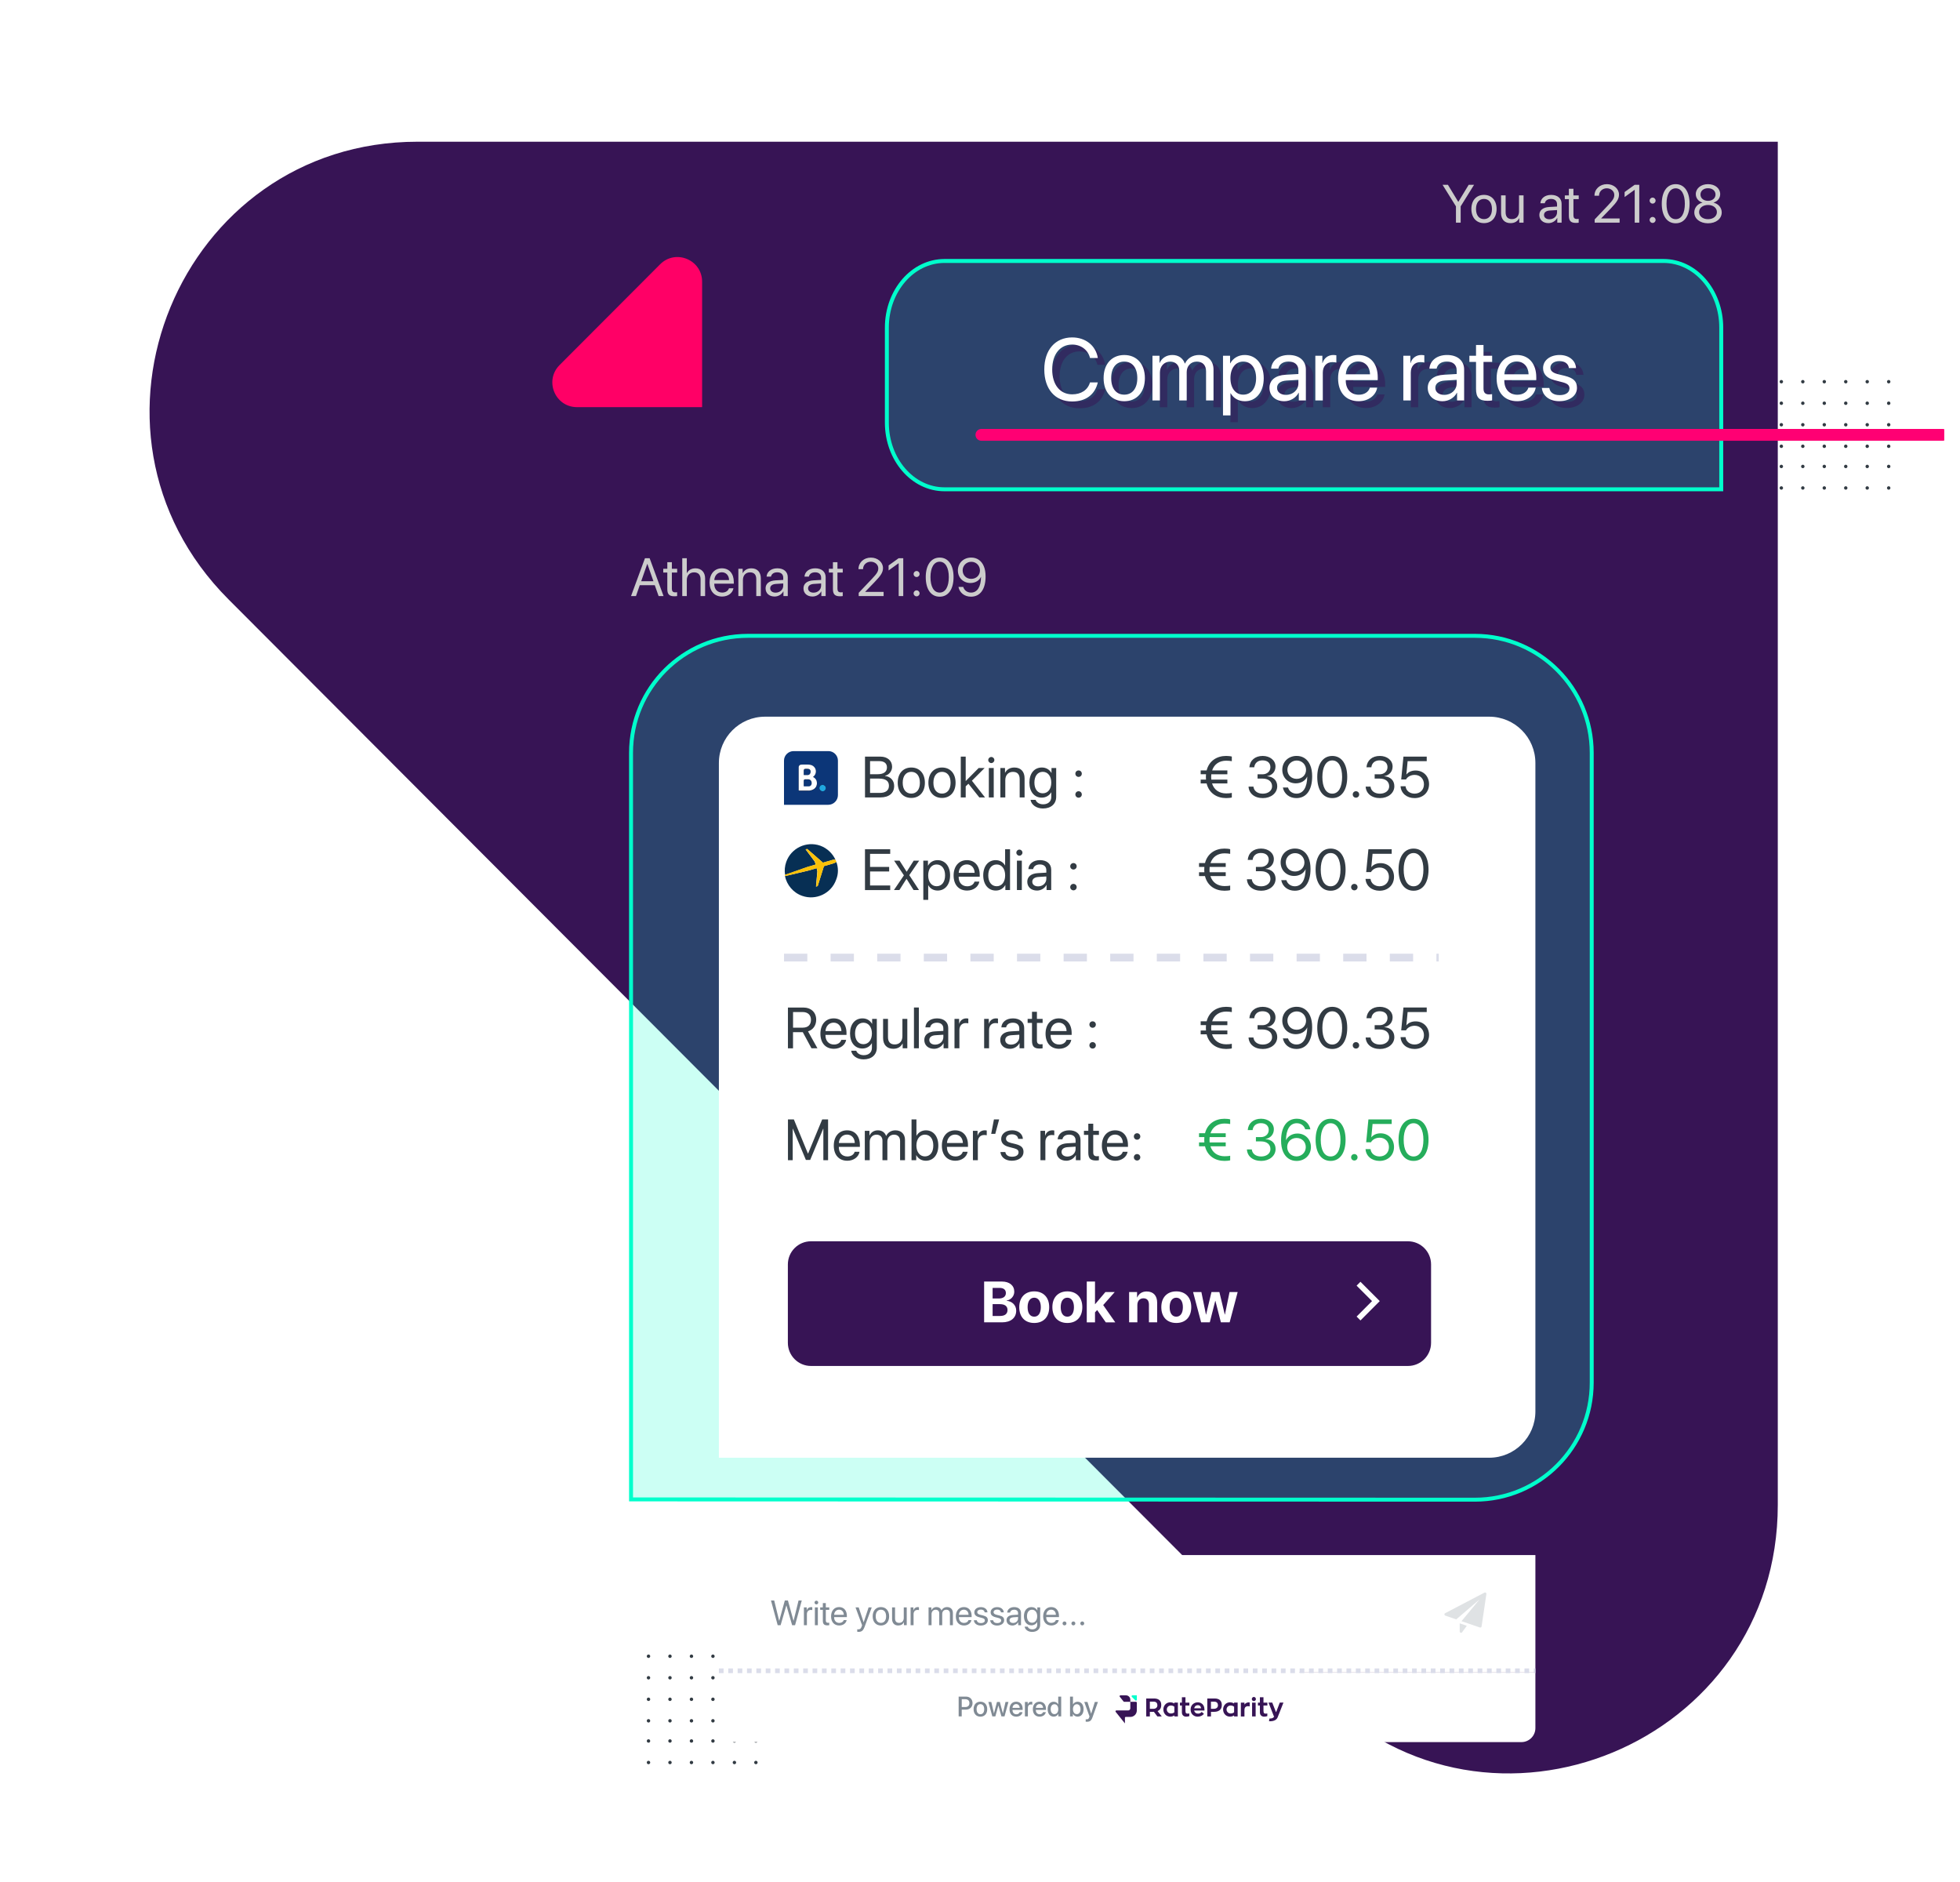 <svg width="498" height="478" viewBox="0 0 498 478" fill="none" xmlns="http://www.w3.org/2000/svg">
<g clip-path="url(#clip0)" filter="url(#filter0_d)">
<path d="M54.038 148.234L331.693 426.422C374.5 469.312 447.703 438.937 447.703 378.278V32H102.094C41.551 32.005 11.231 105.344 54.038 148.234Z" fill="#371455"/>
<path d="M163.724 63.14L138.18 88.733C134.241 92.679 137.029 99.424 142.6 99.424H174.395V67.569C174.395 61.992 167.663 59.193 163.724 63.14Z" fill="#FF0066"/>
<path d="M160.772 417.168C161.014 417.168 161.209 416.972 161.209 416.73C161.209 416.489 161.014 416.293 160.772 416.293C160.531 416.293 160.336 416.489 160.336 416.73C160.336 416.972 160.531 417.168 160.772 417.168Z" fill="#323B43"/>
<path d="M166.229 417.168C166.47 417.168 166.666 416.972 166.666 416.73C166.666 416.489 166.47 416.293 166.229 416.293C165.988 416.293 165.793 416.489 165.793 416.73C165.793 416.972 165.988 417.168 166.229 417.168Z" fill="#323B43"/>
<path d="M171.686 417.168C171.927 417.168 172.123 416.972 172.123 416.73C172.123 416.489 171.927 416.293 171.686 416.293C171.445 416.293 171.25 416.489 171.25 416.73C171.25 416.972 171.445 417.168 171.686 417.168Z" fill="#323B43"/>
<path d="M177.143 417.168C177.384 417.168 177.58 416.972 177.58 416.73C177.58 416.489 177.384 416.293 177.143 416.293C176.902 416.293 176.707 416.489 176.707 416.73C176.707 416.972 176.902 417.168 177.143 417.168Z" fill="#323B43"/>
<path d="M182.6 417.168C182.841 417.168 183.037 416.972 183.037 416.73C183.037 416.489 182.841 416.293 182.6 416.293C182.359 416.293 182.164 416.489 182.164 416.73C182.164 416.972 182.359 417.168 182.6 417.168Z" fill="#323B43"/>
<path d="M188.057 417.168C188.298 417.168 188.494 416.972 188.494 416.73C188.494 416.489 188.298 416.293 188.057 416.293C187.816 416.293 187.621 416.489 187.621 416.73C187.621 416.972 187.816 417.168 188.057 417.168Z" fill="#323B43"/>
<path d="M160.772 422.636C161.014 422.636 161.209 422.44 161.209 422.198C161.209 421.957 161.014 421.761 160.772 421.761C160.531 421.761 160.336 421.957 160.336 422.198C160.336 422.44 160.531 422.636 160.772 422.636Z" fill="#323B43"/>
<path d="M166.229 422.636C166.47 422.636 166.666 422.44 166.666 422.198C166.666 421.957 166.47 421.761 166.229 421.761C165.988 421.761 165.793 421.957 165.793 422.198C165.793 422.44 165.988 422.636 166.229 422.636Z" fill="#323B43"/>
<path d="M171.686 422.636C171.927 422.636 172.123 422.44 172.123 422.198C172.123 421.957 171.927 421.761 171.686 421.761C171.445 421.761 171.25 421.957 171.25 422.198C171.25 422.44 171.445 422.636 171.686 422.636Z" fill="#323B43"/>
<path d="M177.143 422.636C177.384 422.636 177.58 422.44 177.58 422.198C177.58 421.957 177.384 421.761 177.143 421.761C176.902 421.761 176.707 421.957 176.707 422.198C176.707 422.44 176.902 422.636 177.143 422.636Z" fill="#323B43"/>
<path d="M182.6 422.636C182.841 422.636 183.037 422.44 183.037 422.198C183.037 421.957 182.841 421.761 182.6 421.761C182.359 421.761 182.164 421.957 182.164 422.198C182.164 422.44 182.359 422.636 182.6 422.636Z" fill="#323B43"/>
<path d="M188.057 422.636C188.298 422.636 188.494 422.44 188.494 422.198C188.494 421.957 188.298 421.761 188.057 421.761C187.816 421.761 187.621 421.957 187.621 422.198C187.621 422.44 187.816 422.636 188.057 422.636Z" fill="#323B43"/>
<path d="M160.772 428.102C161.014 428.102 161.209 427.906 161.209 427.665C161.209 427.423 161.014 427.228 160.772 427.228C160.531 427.228 160.336 427.423 160.336 427.665C160.336 427.906 160.531 428.102 160.772 428.102Z" fill="#323B43"/>
<path d="M166.229 428.102C166.47 428.102 166.666 427.906 166.666 427.665C166.666 427.423 166.47 427.228 166.229 427.228C165.988 427.228 165.793 427.423 165.793 427.665C165.793 427.906 165.988 428.102 166.229 428.102Z" fill="#323B43"/>
<path d="M171.686 428.102C171.927 428.102 172.123 427.906 172.123 427.665C172.123 427.423 171.927 427.228 171.686 427.228C171.445 427.228 171.25 427.423 171.25 427.665C171.25 427.906 171.445 428.102 171.686 428.102Z" fill="#323B43"/>
<path d="M177.143 428.102C177.384 428.102 177.58 427.906 177.58 427.665C177.58 427.423 177.384 427.228 177.143 427.228C176.902 427.228 176.707 427.423 176.707 427.665C176.707 427.906 176.902 428.102 177.143 428.102Z" fill="#323B43"/>
<path d="M182.6 428.102C182.841 428.102 183.037 427.906 183.037 427.665C183.037 427.423 182.841 427.228 182.6 427.228C182.359 427.228 182.164 427.423 182.164 427.665C182.164 427.906 182.359 428.102 182.6 428.102Z" fill="#323B43"/>
<path d="M188.057 428.102C188.298 428.102 188.494 427.906 188.494 427.665C188.494 427.423 188.298 427.228 188.057 427.228C187.816 427.228 187.621 427.423 187.621 427.665C187.621 427.906 187.816 428.102 188.057 428.102Z" fill="#323B43"/>
<path d="M160.772 433.57C161.014 433.57 161.209 433.374 161.209 433.133C161.209 432.891 161.014 432.695 160.772 432.695C160.531 432.695 160.336 432.891 160.336 433.133C160.336 433.374 160.531 433.57 160.772 433.57Z" fill="#323B43"/>
<path d="M166.229 433.57C166.47 433.57 166.666 433.374 166.666 433.133C166.666 432.891 166.47 432.695 166.229 432.695C165.988 432.695 165.793 432.891 165.793 433.133C165.793 433.374 165.988 433.57 166.229 433.57Z" fill="#323B43"/>
<path d="M171.686 433.57C171.927 433.57 172.123 433.374 172.123 433.133C172.123 432.891 171.927 432.695 171.686 432.695C171.445 432.695 171.25 432.891 171.25 433.133C171.25 433.374 171.445 433.57 171.686 433.57Z" fill="#323B43"/>
<path d="M177.143 433.57C177.384 433.57 177.58 433.374 177.58 433.133C177.58 432.891 177.384 432.695 177.143 432.695C176.902 432.695 176.707 432.891 176.707 433.133C176.707 433.374 176.902 433.57 177.143 433.57Z" fill="#323B43"/>
<path d="M182.6 433.57C182.841 433.57 183.037 433.374 183.037 433.133C183.037 432.891 182.841 432.695 182.6 432.695C182.359 432.695 182.164 432.891 182.164 433.133C182.164 433.374 182.359 433.57 182.6 433.57Z" fill="#323B43"/>
<path d="M188.057 433.57C188.298 433.57 188.494 433.374 188.494 433.133C188.494 432.891 188.298 432.695 188.057 432.695C187.816 432.695 187.621 432.891 187.621 433.133C187.621 433.374 187.816 433.57 188.057 433.57Z" fill="#323B43"/>
<path d="M160.772 438.695C161.014 438.695 161.209 438.499 161.209 438.258C161.209 438.016 161.014 437.82 160.772 437.82C160.531 437.82 160.336 438.016 160.336 438.258C160.336 438.499 160.531 438.695 160.772 438.695Z" fill="#323B43"/>
<path d="M166.229 438.695C166.47 438.695 166.666 438.499 166.666 438.258C166.666 438.016 166.47 437.82 166.229 437.82C165.988 437.82 165.793 438.016 165.793 438.258C165.793 438.499 165.988 438.695 166.229 438.695Z" fill="#323B43"/>
<path d="M171.686 438.695C171.927 438.695 172.123 438.499 172.123 438.258C172.123 438.016 171.927 437.82 171.686 437.82C171.445 437.82 171.25 438.016 171.25 438.258C171.25 438.499 171.445 438.695 171.686 438.695Z" fill="#323B43"/>
<path d="M177.143 438.695C177.384 438.695 177.58 438.499 177.58 438.258C177.58 438.016 177.384 437.82 177.143 437.82C176.902 437.82 176.707 438.016 176.707 438.258C176.707 438.499 176.902 438.695 177.143 438.695Z" fill="#323B43"/>
<path d="M182.6 438.695C182.841 438.695 183.037 438.499 183.037 438.258C183.037 438.016 182.841 437.82 182.6 437.82C182.359 437.82 182.164 438.016 182.164 438.258C182.164 438.499 182.359 438.695 182.6 438.695Z" fill="#323B43"/>
<path d="M188.057 438.695C188.298 438.695 188.494 438.499 188.494 438.258C188.494 438.016 188.298 437.82 188.057 437.82C187.816 437.82 187.621 438.016 187.621 438.258C187.621 438.499 187.816 438.695 188.057 438.695Z" fill="#323B43"/>
<path d="M160.772 444.163C161.014 444.163 161.209 443.967 161.209 443.725C161.209 443.484 161.014 443.288 160.772 443.288C160.531 443.288 160.336 443.484 160.336 443.725C160.336 443.967 160.531 444.163 160.772 444.163Z" fill="#323B43"/>
<path d="M166.229 444.163C166.47 444.163 166.666 443.967 166.666 443.725C166.666 443.484 166.47 443.288 166.229 443.288C165.988 443.288 165.793 443.484 165.793 443.725C165.793 443.967 165.988 444.163 166.229 444.163Z" fill="#323B43"/>
<path d="M171.686 444.163C171.927 444.163 172.123 443.967 172.123 443.725C172.123 443.484 171.927 443.288 171.686 443.288C171.445 443.288 171.25 443.484 171.25 443.725C171.25 443.967 171.445 444.163 171.686 444.163Z" fill="#323B43"/>
<path d="M177.143 444.163C177.384 444.163 177.58 443.967 177.58 443.725C177.58 443.484 177.384 443.288 177.143 443.288C176.902 443.288 176.707 443.484 176.707 443.725C176.707 443.967 176.902 444.163 177.143 444.163Z" fill="#323B43"/>
<path d="M182.6 444.163C182.841 444.163 183.037 443.967 183.037 443.725C183.037 443.484 182.841 443.288 182.6 443.288C182.359 443.288 182.164 443.484 182.164 443.725C182.164 443.967 182.359 444.163 182.6 444.163Z" fill="#323B43"/>
<path d="M188.057 444.163C188.298 444.163 188.494 443.967 188.494 443.725C188.494 443.484 188.298 443.288 188.057 443.288C187.816 443.288 187.621 443.484 187.621 443.725C187.621 443.967 187.816 444.163 188.057 444.163Z" fill="#323B43"/>
<g filter="url(#filter1_d)">
<path d="M174.656 416.724H382.115V430.979C382.115 432.947 380.523 434.543 378.558 434.543H178.208C176.244 434.543 174.651 432.947 174.651 430.979V416.724H174.656Z" fill="white"/>
<path d="M235.576 422.986V428.006H236.355V426.292H237.431C238.413 426.292 239.103 425.616 239.103 424.637C239.103 423.657 238.428 422.986 237.451 422.986H235.576ZM236.355 423.642H237.253C237.927 423.642 238.314 424.005 238.314 424.637C238.314 425.268 237.927 425.636 237.253 425.636H236.36V423.642H236.355ZM241.102 428.076C242.149 428.076 242.834 427.355 242.834 426.177C242.834 424.999 242.144 424.279 241.102 424.279C240.06 424.279 239.371 424.999 239.371 426.177C239.371 427.355 240.06 428.076 241.102 428.076ZM241.102 427.46C240.517 427.46 240.135 426.993 240.135 426.177C240.135 425.367 240.517 424.9 241.102 424.9C241.688 424.9 242.07 425.367 242.07 426.177C242.075 426.993 241.693 427.46 241.102 427.46ZM248.226 424.348H247.482L246.817 427.231H246.802L246.038 424.348H245.314L244.555 427.231H244.54L243.875 424.348H243.126L244.128 428.006H244.902L245.661 425.263H245.676L246.445 428.006H247.229L248.226 424.348ZM250.191 424.885C250.716 424.885 251.069 425.278 251.088 425.839H249.263C249.298 425.288 249.665 424.885 250.191 424.885ZM251.083 426.933C250.984 427.256 250.667 427.47 250.24 427.47C249.64 427.47 249.258 427.047 249.258 426.411V426.366H251.838V426.108C251.838 424.999 251.207 424.279 250.191 424.279C249.159 424.279 248.499 425.044 248.499 426.192C248.499 427.35 249.149 428.076 250.22 428.076C251.059 428.076 251.689 427.599 251.793 426.933H251.083ZM252.418 428.006H253.167V425.815C253.167 425.298 253.465 424.975 253.946 424.975C254.09 424.975 254.224 424.989 254.283 425.014V424.313C254.229 424.304 254.134 424.284 254.025 424.284C253.594 424.284 253.266 424.537 253.147 424.965H253.127V424.343H252.413V428.006H252.418ZM256.124 424.885C256.65 424.885 257.002 425.278 257.022 425.839H255.196C255.231 425.288 255.598 424.885 256.124 424.885ZM257.012 426.933C256.912 427.256 256.595 427.47 256.168 427.47C255.568 427.47 255.186 427.047 255.186 426.411V426.366H257.766V426.108C257.766 424.999 257.136 424.279 256.119 424.279C255.087 424.279 254.427 425.044 254.427 426.192C254.427 427.35 255.077 428.076 256.149 428.076C256.987 428.076 257.617 427.599 257.721 426.933H257.012ZM259.725 428.071C260.256 428.071 260.673 427.803 260.886 427.385H260.901V428.006H261.63V422.986H260.876V424.955H260.861C260.658 424.552 260.241 424.289 259.715 424.289C258.798 424.289 258.187 425.024 258.187 426.177C258.187 427.331 258.798 428.071 259.725 428.071ZM259.924 424.92C260.499 424.92 260.886 425.417 260.886 426.177C260.886 426.943 260.499 427.435 259.924 427.435C259.328 427.435 258.956 426.953 258.956 426.177C258.956 425.407 259.328 424.92 259.924 424.92ZM265.792 428.071C266.72 428.071 267.315 427.34 267.315 426.177C267.315 425.019 266.715 424.289 265.792 424.289C265.277 424.289 264.86 424.547 264.637 424.97H264.622V422.986H263.873V428.006H264.602V427.385H264.617C264.84 427.808 265.257 428.071 265.792 428.071ZM265.589 424.92C266.179 424.92 266.542 425.407 266.542 426.177C266.542 426.953 266.179 427.435 265.589 427.435C265.019 427.435 264.622 426.943 264.622 426.177C264.622 425.422 265.019 424.92 265.589 424.92ZM268.169 429.373C268.928 429.373 269.285 429.09 269.597 428.2L270.967 424.348H270.173L269.245 427.326H269.235L268.308 424.348H267.494L268.814 428.011C268.814 428.016 268.749 428.23 268.749 428.24C268.635 428.618 268.452 428.762 268.099 428.762C268.035 428.762 267.911 428.762 267.856 428.747V429.358C267.916 429.363 268.109 429.373 268.169 429.373Z" fill="#808A94"/>
<path d="M283.235 428.027V423.464H285.254C285.512 423.464 285.745 423.494 285.953 423.553C286.162 423.613 286.33 423.693 286.469 423.792C286.603 423.891 286.717 424.016 286.807 424.16C286.896 424.299 286.96 424.448 286.995 424.607C287.035 424.761 287.05 424.93 287.05 425.104C287.05 425.88 286.742 426.401 286.117 426.665L287.184 428.022H286.068L285.184 426.844C285.15 426.849 285.09 426.849 285.011 426.849H284.158V428.022H283.235V428.027ZM284.163 426.088H284.981C285.338 426.088 285.611 426.009 285.795 425.84C285.983 425.676 286.072 425.452 286.072 425.174C286.072 425.049 286.053 424.935 286.018 424.831C285.983 424.726 285.934 424.627 285.859 424.542C285.79 424.453 285.686 424.383 285.557 424.339C285.428 424.289 285.274 424.264 285.1 424.264H284.158V426.088H284.163Z" fill="#371455"/>
<path d="M287.665 426.804C287.615 426.625 287.591 426.447 287.591 426.258C287.591 426.069 287.615 425.89 287.665 425.711C287.715 425.532 287.789 425.363 287.888 425.214C287.992 425.06 288.111 424.926 288.245 424.811C288.384 424.697 288.548 424.603 288.736 424.538C288.925 424.468 289.128 424.438 289.342 424.438C289.694 424.438 290.041 424.538 290.379 424.732V424.508H291.281V428.022H290.379V427.764C290.066 427.972 289.719 428.072 289.342 428.072C289.123 428.072 288.925 428.037 288.736 427.972C288.548 427.903 288.384 427.813 288.245 427.699C288.106 427.585 287.987 427.446 287.888 427.296C287.789 427.147 287.715 426.983 287.665 426.804ZM288.464 426.258C288.464 426.536 288.563 426.77 288.756 426.968C288.95 427.167 289.203 427.267 289.51 427.267C289.858 427.267 290.145 427.167 290.384 426.968V425.557C290.14 425.353 289.848 425.249 289.51 425.249C289.198 425.249 288.945 425.348 288.751 425.547C288.558 425.746 288.464 425.984 288.464 426.258Z" fill="#371455"/>
<path d="M291.797 425.253V424.512H292.298V423.146H293.206V424.512H294.198V425.253H293.206V426.501C293.206 426.819 293.241 427.032 293.315 427.147C293.39 427.256 293.544 427.311 293.767 427.311C293.816 427.311 293.955 427.301 294.183 427.276V427.947C293.926 428.031 293.648 428.076 293.365 428.076C293.052 428.076 292.799 427.982 292.596 427.788C292.398 427.594 292.298 427.321 292.298 426.968V425.253H291.797Z" fill="#371455"/>
<path d="M294.511 426.263C294.511 425.93 294.585 425.621 294.734 425.348C294.888 425.07 295.101 424.851 295.379 424.692C295.657 424.528 295.969 424.443 296.317 424.443C296.674 424.443 296.981 424.523 297.239 424.687C297.502 424.846 297.701 425.07 297.835 425.353C297.969 425.631 298.033 425.959 298.033 426.322C298.033 426.347 298.033 426.382 298.028 426.432C298.028 426.476 298.023 426.511 298.023 426.526H295.404C295.453 426.76 295.568 426.949 295.746 427.093C295.925 427.237 296.148 427.306 296.411 427.306C296.595 427.306 296.768 427.267 296.932 427.187C297.096 427.108 297.225 426.998 297.324 426.869L297.899 427.351C297.736 427.575 297.512 427.754 297.23 427.883C296.952 428.012 296.639 428.077 296.302 428.077C295.955 428.077 295.642 427.997 295.364 427.833C295.086 427.669 294.873 427.451 294.719 427.177C294.585 426.904 294.511 426.596 294.511 426.263ZM295.419 425.949H297.17C297.16 425.845 297.14 425.746 297.105 425.656C297.071 425.567 297.021 425.482 296.957 425.408C296.892 425.333 296.808 425.273 296.699 425.229C296.59 425.184 296.466 425.164 296.317 425.164C296.089 425.164 295.89 425.239 295.726 425.388C295.568 425.537 295.463 425.721 295.419 425.949Z" fill="#371455"/>
<path d="M298.752 428.027V423.464H300.638C300.901 423.464 301.134 423.494 301.337 423.553C301.545 423.613 301.714 423.693 301.853 423.792C301.987 423.891 302.101 424.016 302.19 424.16C302.28 424.299 302.344 424.448 302.379 424.607C302.419 424.761 302.438 424.93 302.438 425.104C302.438 425.412 302.389 425.676 302.295 425.904C302.2 426.128 302.061 426.312 301.883 426.446C301.704 426.58 301.496 426.685 301.258 426.754C301.025 426.819 300.757 426.854 300.459 426.854H299.685V428.027H298.752ZM299.68 426.083H300.365C300.727 426.083 300.995 426.004 301.183 425.84C301.367 425.676 301.461 425.452 301.461 425.174C301.461 425.049 301.441 424.935 301.407 424.831C301.372 424.726 301.317 424.627 301.248 424.542C301.173 424.453 301.074 424.383 300.945 424.339C300.816 424.289 300.662 424.264 300.489 424.264H299.68V426.083Z" fill="#371455"/>
<path d="M302.845 426.804C302.796 426.625 302.771 426.447 302.771 426.258C302.771 426.069 302.796 425.89 302.845 425.711C302.895 425.532 302.969 425.363 303.068 425.214C303.173 425.06 303.292 424.926 303.426 424.811C303.564 424.697 303.728 424.603 303.917 424.538C304.105 424.468 304.309 424.438 304.522 424.438C304.874 424.438 305.221 424.538 305.559 424.732V424.508H306.462V428.022H305.559V427.764C305.246 427.972 304.899 428.072 304.522 428.072C304.304 428.072 304.105 428.037 303.917 427.972C303.728 427.903 303.564 427.813 303.426 427.699C303.287 427.585 303.168 427.446 303.068 427.296C302.969 427.147 302.895 426.983 302.845 426.804ZM303.644 426.258C303.644 426.536 303.743 426.77 303.937 426.968C304.13 427.167 304.383 427.267 304.691 427.267C305.038 427.267 305.326 427.167 305.564 426.968V425.557C305.321 425.353 305.028 425.249 304.691 425.249C304.378 425.249 304.125 425.348 303.932 425.547C303.738 425.746 303.644 425.984 303.644 426.258Z" fill="#371455"/>
<path d="M307.28 428.027V424.513H308.193V425.005C308.461 424.637 308.833 424.453 309.304 424.443C309.374 424.443 309.448 424.458 309.527 424.483V425.462C309.359 425.428 309.215 425.413 309.091 425.413C308.932 425.413 308.798 425.437 308.679 425.492C308.56 425.542 308.466 425.611 308.396 425.701C308.327 425.79 308.277 425.885 308.243 425.994C308.213 426.099 308.193 426.213 308.193 426.332V428.032H307.28V428.027Z" fill="#371455"/>
<path d="M310.212 423.976C310.113 423.872 310.063 423.747 310.063 423.603C310.063 423.459 310.113 423.335 310.217 423.23C310.316 423.126 310.44 423.071 310.584 423.071C310.728 423.071 310.847 423.126 310.946 423.23C311.051 423.335 311.1 423.459 311.1 423.603C311.1 423.747 311.051 423.872 310.946 423.976C310.847 424.075 310.728 424.13 310.584 424.13C310.435 424.125 310.316 424.075 310.212 423.976ZM310.133 428.027V424.513H311.036V428.027H310.133Z" fill="#371455"/>
<path d="M311.616 425.253V424.512H312.117V423.146H313.025V424.512H314.017V425.253H313.025V426.501C313.025 426.819 313.065 427.032 313.134 427.147C313.208 427.256 313.362 427.311 313.585 427.311C313.635 427.311 313.774 427.301 314.002 427.276V427.947C313.739 428.031 313.466 428.076 313.184 428.076C312.871 428.076 312.618 427.982 312.415 427.788C312.216 427.594 312.117 427.321 312.117 426.968V425.253H311.616Z" fill="#371455"/>
<path d="M314.31 424.508H315.257L316.19 426.899H316.254L317.167 424.508H318.1L316.641 428.211C316.582 428.365 316.502 428.504 316.398 428.623C316.294 428.743 316.18 428.842 316.056 428.922C315.932 428.996 315.798 429.061 315.644 429.11C315.495 429.16 315.347 429.195 315.203 429.215C315.059 429.235 314.91 429.245 314.751 429.245C314.602 429.245 314.498 429.245 314.434 429.24L314.543 428.559H314.637C315.213 428.559 315.59 428.38 315.763 428.027H315.684L314.31 424.508Z" fill="#371455"/>
<path d="M276.682 422.663H278.09C278.383 422.663 278.661 422.777 278.869 422.986C279.078 423.19 279.192 423.468 279.192 423.762V424.308H277.545L276.513 423.021C276.488 422.991 276.473 422.951 276.468 422.907C276.463 422.867 276.468 422.822 276.488 422.787C276.508 422.753 276.533 422.718 276.567 422.698C276.602 422.673 276.642 422.663 276.682 422.663ZM280.62 424.308H279.192V425.954C279.192 426.023 279.177 426.098 279.152 426.162C279.122 426.227 279.083 426.287 279.033 426.341C278.983 426.391 278.924 426.431 278.854 426.461C278.785 426.49 278.716 426.5 278.646 426.5H275.645C275.605 426.5 275.565 426.51 275.526 426.535C275.491 426.555 275.461 426.59 275.446 426.625C275.426 426.659 275.421 426.704 275.426 426.744C275.431 426.784 275.446 426.823 275.471 426.858L277.823 429.791V428.364C277.823 428.334 277.828 428.305 277.837 428.28C277.847 428.255 277.862 428.23 277.887 428.21C277.907 428.19 277.932 428.175 277.956 428.16C277.981 428.15 278.011 428.145 278.041 428.145H279.197C279.633 428.145 280.055 427.972 280.363 427.663C280.67 427.355 280.844 426.938 280.844 426.5V424.527C280.844 424.497 280.839 424.467 280.829 424.443C280.819 424.418 280.804 424.393 280.779 424.373C280.759 424.353 280.735 424.338 280.71 424.323C280.68 424.313 280.65 424.308 280.62 424.308Z" fill="#371455"/>
<path d="M279.569 423.036L280.467 423.931C280.496 423.96 280.536 423.98 280.581 423.99C280.625 424 280.665 423.995 280.71 423.975C280.754 423.955 280.784 423.931 280.809 423.896C280.834 423.861 280.849 423.816 280.849 423.776V422.663H279.733C279.688 422.663 279.648 422.678 279.609 422.698C279.574 422.723 279.544 422.758 279.529 422.797C279.514 422.837 279.509 422.882 279.514 422.927C279.514 422.966 279.539 423.006 279.569 423.036Z" fill="#00FFCC"/>
<path d="M382.116 387.03H174.657V416.724H382.116V387.03Z" fill="white"/>
<path d="M174.656 416.426H382.11" stroke="#DBDDEA" stroke-width="1.195" stroke-dasharray="1.19 1.19"/>
<path d="M191.781 399.869H191.826L193.269 404.849H194.009L195.715 398.571H194.897L193.642 403.696H193.607L192.198 398.571H191.409L190 403.696H189.966L188.71 398.571H187.892L189.598 404.849H190.338L191.781 399.869ZM196.266 404.849H197.02V402.031C197.02 401.39 197.402 400.967 197.987 400.967C198.171 400.967 198.33 400.987 198.389 401.012V400.276C198.33 400.266 198.215 400.246 198.087 400.246C197.556 400.246 197.139 400.564 196.99 401.066H196.97V400.326H196.256V404.849H196.266ZM199.049 404.849H199.803V400.326H199.049V404.849ZM199.431 399.56C199.689 399.56 199.902 399.347 199.902 399.088C199.902 398.83 199.689 398.616 199.431 398.616C199.173 398.616 198.96 398.825 198.96 399.088C198.96 399.347 199.173 399.56 199.431 399.56ZM201.068 399.232V400.326H200.393V400.947H201.068V403.676C201.068 404.546 201.39 404.884 202.219 404.884C202.397 404.884 202.606 404.869 202.695 404.849V404.213C202.641 404.223 202.467 404.233 202.383 404.233C201.996 404.233 201.822 404.044 201.822 403.631V400.942H202.7V400.321H201.822V399.227H201.068V399.232ZM205.19 400.902C205.905 400.902 206.376 401.439 206.391 402.2H203.94C203.985 401.444 204.481 400.902 205.19 400.902ZM206.376 403.552C206.252 403.979 205.83 404.267 205.255 404.267C204.441 404.267 203.935 403.696 203.935 402.831V402.786H207.175V402.498C207.175 401.126 206.426 400.241 205.205 400.241C203.96 400.241 203.161 401.196 203.161 402.597C203.161 404.019 203.945 404.919 205.24 404.919C206.227 404.919 206.991 404.337 207.12 403.542H206.376V403.552ZM210.136 406.539C210.955 406.539 211.327 406.221 211.714 405.167L213.49 400.326H212.696L211.446 404.094H211.431L210.181 400.326H209.372L211.039 404.854L210.935 405.172C210.762 405.699 210.528 405.903 210.107 405.903C210.012 405.903 209.893 405.898 209.809 405.883V406.519C209.893 406.529 210.042 406.539 210.136 406.539ZM215.827 404.924C217.072 404.924 217.915 404.024 217.915 402.582C217.915 401.141 217.072 400.241 215.827 400.241C214.576 400.241 213.733 401.136 213.733 402.582C213.733 404.024 214.576 404.924 215.827 404.924ZM215.827 404.258C215.028 404.258 214.502 403.651 214.502 402.582C214.502 401.519 215.028 400.907 215.827 400.907C216.625 400.907 217.146 401.514 217.146 402.582C217.146 403.651 216.625 404.258 215.827 404.258ZM222.385 400.321H221.631V402.98C221.631 403.751 221.189 404.253 220.455 404.253C219.756 404.253 219.413 403.855 219.413 403.119V400.316H218.659V403.254C218.659 404.277 219.235 404.919 220.222 404.919C220.916 404.919 221.388 404.625 221.656 404.103H221.67V404.839H222.385V400.321ZM223.367 404.849H224.121V402.031C224.121 401.39 224.503 400.967 225.089 400.967C225.272 400.967 225.431 400.987 225.49 401.012V400.276C225.431 400.266 225.317 400.246 225.188 400.246C224.657 400.246 224.24 400.564 224.096 401.066H224.076V400.326H223.367V404.849ZM227.936 404.849H228.69V402.011C228.69 401.385 229.122 400.912 229.722 400.912C230.283 400.912 230.645 401.27 230.645 401.812V404.844H231.399V401.971C231.399 401.36 231.82 400.912 232.421 400.912C233.016 400.912 233.358 401.275 233.358 401.897V404.844H234.112V401.723C234.112 400.828 233.537 400.241 232.639 400.241C232.004 400.241 231.473 400.564 231.225 401.101H231.21C231.017 400.555 230.56 400.241 229.94 400.241C229.335 400.241 228.874 400.564 228.66 401.042H228.64V400.321H227.931V404.849H227.936ZM236.89 400.902C237.6 400.902 238.076 401.439 238.091 402.2H235.64C235.685 401.444 236.181 400.902 236.89 400.902ZM238.076 403.552C237.952 403.979 237.53 404.267 236.955 404.267C236.141 404.267 235.635 403.696 235.635 402.831V402.786H238.875V402.498C238.875 401.126 238.126 400.241 236.905 400.241C235.66 400.241 234.861 401.196 234.861 402.597C234.861 404.019 235.645 404.919 236.94 404.919C237.927 404.919 238.691 404.337 238.82 403.542H238.076V403.552ZM239.559 401.573C239.559 402.19 239.951 402.597 240.745 402.806L241.539 403.01C242.045 403.144 242.233 403.318 242.233 403.641C242.233 404.049 241.856 404.312 241.241 404.312C240.631 404.312 240.274 404.059 240.189 403.592H239.435C239.515 404.392 240.204 404.934 241.196 404.934C242.253 404.934 242.992 404.377 242.992 403.592C242.992 402.925 242.66 402.597 241.752 402.364L241.053 402.195C240.542 402.066 240.303 401.857 240.303 401.544C240.303 401.146 240.666 400.873 241.221 400.873C241.777 400.873 242.129 401.141 242.179 401.578H242.898C242.863 400.813 242.179 400.256 241.246 400.256C240.249 400.246 239.559 400.798 239.559 401.573ZM243.702 401.573C243.702 402.19 244.094 402.597 244.887 402.806L245.681 403.01C246.187 403.144 246.376 403.318 246.376 403.641C246.376 404.049 245.999 404.312 245.388 404.312C244.778 404.312 244.421 404.059 244.337 403.592H243.583C243.662 404.392 244.352 404.934 245.339 404.934C246.395 404.934 247.135 404.377 247.135 403.592C247.135 402.925 246.807 402.597 245.894 402.364L245.195 402.195C244.684 402.066 244.446 401.857 244.446 401.544C244.446 401.146 244.808 400.873 245.364 400.873C245.919 400.873 246.271 401.141 246.321 401.578H247.04C247.006 400.813 246.321 400.256 245.388 400.256C244.391 400.246 243.702 400.798 243.702 401.573ZM249.412 404.282C248.871 404.282 248.509 403.999 248.509 403.572C248.509 403.144 248.856 402.876 249.461 402.836L250.667 402.761V403.129C250.672 403.78 250.121 404.282 249.412 404.282ZM249.243 404.924C249.853 404.924 250.424 404.586 250.692 404.069H250.706V404.849H251.421V401.723C251.421 400.823 250.751 400.246 249.694 400.246C248.628 400.246 247.958 400.848 247.909 401.628H248.638C248.732 401.186 249.099 400.912 249.68 400.912C250.305 400.912 250.672 401.24 250.672 401.797V402.175L249.377 402.249C248.335 402.309 247.74 402.796 247.74 403.572C247.74 404.382 248.34 404.924 249.243 404.924ZM254.219 404.218C253.44 404.218 252.934 403.582 252.934 402.568C252.934 401.554 253.44 400.912 254.219 400.912C255.003 400.912 255.528 401.573 255.528 402.568C255.528 403.562 255.007 404.218 254.219 404.218ZM254.248 406.554C255.494 406.554 256.287 405.838 256.287 404.76V400.326H255.568V401.086H255.553C255.256 400.559 254.725 400.246 254.085 400.246C252.919 400.246 252.16 401.151 252.16 402.568C252.16 403.974 252.914 404.884 254.065 404.884C254.7 404.884 255.231 404.561 255.509 404.069H255.533V404.779C255.533 405.455 255.062 405.908 254.278 405.908C253.713 405.908 253.266 405.634 253.117 405.222H252.339C252.468 405.992 253.251 406.554 254.248 406.554ZM259.08 400.902C259.795 400.902 260.266 401.439 260.281 402.2H257.83C257.88 401.444 258.376 400.902 259.08 400.902ZM260.266 403.552C260.142 403.979 259.72 404.267 259.145 404.267C258.331 404.267 257.825 403.696 257.825 402.831V402.786H261.065V402.498C261.065 401.126 260.316 400.241 259.095 400.241C257.85 400.241 257.051 401.196 257.051 402.597C257.051 404.019 257.835 404.919 259.13 404.919C260.117 404.919 260.881 404.337 261.01 403.542H260.266V403.552ZM262.469 404.889C262.746 404.889 262.965 404.67 262.965 404.392C262.965 404.113 262.746 403.895 262.469 403.895C262.191 403.895 261.973 404.113 261.973 404.392C261.973 404.675 262.191 404.889 262.469 404.889ZM264.726 404.889C265.004 404.889 265.222 404.67 265.222 404.392C265.222 404.113 265.004 403.895 264.726 403.895C264.448 403.895 264.23 404.113 264.23 404.392C264.23 404.675 264.448 404.889 264.726 404.889ZM266.983 404.889C267.261 404.889 267.479 404.67 267.479 404.392C267.479 404.113 267.261 403.895 266.983 403.895C266.705 403.895 266.487 404.113 266.487 404.392C266.492 404.675 266.705 404.889 266.983 404.889Z" fill="#808A94"/>
<g opacity="0.5">
<path opacity="0.5" d="M362.887 404.377V406.445C362.887 406.589 362.981 406.718 363.115 406.763C363.15 406.773 363.184 406.778 363.219 406.778C363.323 406.778 363.422 406.728 363.487 406.643L364.692 404.998L362.887 404.377Z" fill="#808A94"/>
<path opacity="0.5" d="M369.524 396.593C369.42 396.518 369.286 396.508 369.177 396.568L359.176 401.802C359.057 401.862 358.987 401.991 358.997 402.125C359.007 402.259 359.097 402.374 359.221 402.413L362.004 403.368L367.927 398.293L363.343 403.825L368.001 405.42C368.036 405.43 368.071 405.44 368.11 405.44C368.17 405.44 368.229 405.425 368.284 405.391C368.368 405.341 368.428 405.251 368.443 405.157L369.663 396.916C369.678 396.792 369.628 396.667 369.524 396.593Z" fill="#808A94"/>
</g>
</g>
<path d="M448.605 93.4C448.846 93.4 449.042 93.204 449.042 92.963C449.042 92.721 448.846 92.525 448.605 92.525C448.364 92.525 448.168 92.721 448.168 92.963C448.168 93.204 448.364 93.4 448.605 93.4Z" fill="#323B43"/>
<path d="M454.062 93.4C454.303 93.4 454.499 93.204 454.499 92.963C454.499 92.721 454.303 92.525 454.062 92.525C453.821 92.525 453.625 92.721 453.625 92.963C453.625 93.204 453.821 93.4 454.062 93.4Z" fill="#323B43"/>
<path d="M459.519 93.4C459.76 93.4 459.955 93.204 459.955 92.963C459.955 92.721 459.76 92.525 459.519 92.525C459.278 92.525 459.082 92.721 459.082 92.963C459.082 93.204 459.278 93.4 459.519 93.4Z" fill="#323B43"/>
<path d="M464.971 93.4C465.212 93.4 465.407 93.204 465.407 92.963C465.407 92.721 465.212 92.525 464.971 92.525C464.73 92.525 464.534 92.721 464.534 92.963C464.534 93.204 464.73 93.4 464.971 93.4Z" fill="#323B43"/>
<path d="M470.428 93.4C470.669 93.4 470.864 93.204 470.864 92.963C470.864 92.721 470.669 92.525 470.428 92.525C470.187 92.525 469.991 92.721 469.991 92.963C469.991 93.204 470.187 93.4 470.428 93.4Z" fill="#323B43"/>
<path d="M475.885 93.4C476.126 93.4 476.321 93.204 476.321 92.963C476.321 92.721 476.126 92.525 475.885 92.525C475.644 92.525 475.448 92.721 475.448 92.963C475.448 93.204 475.644 93.4 475.885 93.4Z" fill="#323B43"/>
<path d="M448.605 98.868C448.846 98.868 449.042 98.672 449.042 98.431C449.042 98.189 448.846 97.993 448.605 97.993C448.364 97.993 448.168 98.189 448.168 98.431C448.168 98.672 448.364 98.868 448.605 98.868Z" fill="#323B43"/>
<path d="M454.062 98.868C454.303 98.868 454.499 98.672 454.499 98.431C454.499 98.189 454.303 97.993 454.062 97.993C453.821 97.993 453.625 98.189 453.625 98.431C453.625 98.672 453.821 98.868 454.062 98.868Z" fill="#323B43"/>
<path d="M459.519 98.868C459.76 98.868 459.955 98.672 459.955 98.431C459.955 98.189 459.76 97.993 459.519 97.993C459.278 97.993 459.082 98.189 459.082 98.431C459.082 98.672 459.278 98.868 459.519 98.868Z" fill="#323B43"/>
<path d="M464.971 98.868C465.212 98.868 465.407 98.672 465.407 98.431C465.407 98.189 465.212 97.993 464.971 97.993C464.73 97.993 464.534 98.189 464.534 98.431C464.534 98.672 464.73 98.868 464.971 98.868Z" fill="#323B43"/>
<path d="M470.428 98.868C470.669 98.868 470.864 98.672 470.864 98.431C470.864 98.189 470.669 97.993 470.428 97.993C470.187 97.993 469.991 98.189 469.991 98.431C469.991 98.672 470.187 98.868 470.428 98.868Z" fill="#323B43"/>
<path d="M475.885 98.868C476.126 98.868 476.321 98.672 476.321 98.431C476.321 98.189 476.126 97.993 475.885 97.993C475.644 97.993 475.448 98.189 475.448 98.431C475.448 98.672 475.644 98.868 475.885 98.868Z" fill="#323B43"/>
<path d="M448.605 104.335C448.846 104.335 449.042 104.139 449.042 103.897C449.042 103.656 448.846 103.46 448.605 103.46C448.364 103.46 448.168 103.656 448.168 103.897C448.168 104.139 448.364 104.335 448.605 104.335Z" fill="#323B43"/>
<path d="M454.062 104.335C454.303 104.335 454.499 104.139 454.499 103.897C454.499 103.656 454.303 103.46 454.062 103.46C453.821 103.46 453.625 103.656 453.625 103.897C453.625 104.139 453.821 104.335 454.062 104.335Z" fill="#323B43"/>
<path d="M459.519 104.335C459.76 104.335 459.955 104.139 459.955 103.897C459.955 103.656 459.76 103.46 459.519 103.46C459.278 103.46 459.082 103.656 459.082 103.897C459.082 104.139 459.278 104.335 459.519 104.335Z" fill="#323B43"/>
<path d="M464.971 104.335C465.212 104.335 465.407 104.139 465.407 103.897C465.407 103.656 465.212 103.46 464.971 103.46C464.73 103.46 464.534 103.656 464.534 103.897C464.534 104.139 464.73 104.335 464.971 104.335Z" fill="#323B43"/>
<path d="M470.428 104.335C470.669 104.335 470.864 104.139 470.864 103.897C470.864 103.656 470.669 103.46 470.428 103.46C470.187 103.46 469.991 103.656 469.991 103.897C469.991 104.139 470.187 104.335 470.428 104.335Z" fill="#323B43"/>
<path d="M475.885 104.335C476.126 104.335 476.321 104.139 476.321 103.897C476.321 103.656 476.126 103.46 475.885 103.46C475.644 103.46 475.448 103.656 475.448 103.897C475.448 104.139 475.644 104.335 475.885 104.335Z" fill="#323B43"/>
<path d="M448.605 109.803C448.846 109.803 449.042 109.607 449.042 109.365C449.042 109.124 448.846 108.928 448.605 108.928C448.364 108.928 448.168 109.124 448.168 109.365C448.168 109.607 448.364 109.803 448.605 109.803Z" fill="#323B43"/>
<path d="M454.062 109.803C454.303 109.803 454.499 109.607 454.499 109.365C454.499 109.124 454.303 108.928 454.062 108.928C453.821 108.928 453.625 109.124 453.625 109.365C453.625 109.607 453.821 109.803 454.062 109.803Z" fill="#323B43"/>
<path d="M459.519 109.803C459.76 109.803 459.955 109.607 459.955 109.365C459.955 109.124 459.76 108.928 459.519 108.928C459.278 108.928 459.082 109.124 459.082 109.365C459.082 109.607 459.278 109.803 459.519 109.803Z" fill="#323B43"/>
<path d="M464.971 109.803C465.212 109.803 465.407 109.607 465.407 109.365C465.407 109.124 465.212 108.928 464.971 108.928C464.73 108.928 464.534 109.124 464.534 109.365C464.534 109.607 464.73 109.803 464.971 109.803Z" fill="#323B43"/>
<path d="M470.428 109.803C470.669 109.803 470.864 109.607 470.864 109.365C470.864 109.124 470.669 108.928 470.428 108.928C470.187 108.928 469.991 109.124 469.991 109.365C469.991 109.607 470.187 109.803 470.428 109.803Z" fill="#323B43"/>
<path d="M475.885 109.803C476.126 109.803 476.321 109.607 476.321 109.365C476.321 109.124 476.126 108.928 475.885 108.928C475.644 108.928 475.448 109.124 475.448 109.365C475.448 109.607 475.644 109.803 475.885 109.803Z" fill="#323B43"/>
<path d="M448.605 114.928C448.846 114.928 449.042 114.732 449.042 114.49C449.042 114.249 448.846 114.053 448.605 114.053C448.364 114.053 448.168 114.249 448.168 114.49C448.168 114.732 448.364 114.928 448.605 114.928Z" fill="#323B43"/>
<path d="M454.062 114.928C454.303 114.928 454.499 114.732 454.499 114.49C454.499 114.249 454.303 114.053 454.062 114.053C453.821 114.053 453.625 114.249 453.625 114.49C453.625 114.732 453.821 114.928 454.062 114.928Z" fill="#323B43"/>
<path d="M459.519 114.928C459.76 114.928 459.955 114.732 459.955 114.49C459.955 114.249 459.76 114.053 459.519 114.053C459.278 114.053 459.082 114.249 459.082 114.49C459.082 114.732 459.278 114.928 459.519 114.928Z" fill="#323B43"/>
<path d="M464.971 114.928C465.212 114.928 465.407 114.732 465.407 114.49C465.407 114.249 465.212 114.053 464.971 114.053C464.73 114.053 464.534 114.249 464.534 114.49C464.534 114.732 464.73 114.928 464.971 114.928Z" fill="#323B43"/>
<path d="M470.428 114.928C470.669 114.928 470.864 114.732 470.864 114.49C470.864 114.249 470.669 114.053 470.428 114.053C470.187 114.053 469.991 114.249 469.991 114.49C469.991 114.732 470.187 114.928 470.428 114.928Z" fill="#323B43"/>
<path d="M475.885 114.928C476.126 114.928 476.321 114.732 476.321 114.49C476.321 114.249 476.126 114.053 475.885 114.053C475.644 114.053 475.448 114.249 475.448 114.49C475.448 114.732 475.644 114.928 475.885 114.928Z" fill="#323B43"/>
<path d="M448.605 120.395C448.846 120.395 449.042 120.199 449.042 119.958C449.042 119.716 448.846 119.521 448.605 119.521C448.364 119.521 448.168 119.716 448.168 119.958C448.168 120.199 448.364 120.395 448.605 120.395Z" fill="#323B43"/>
<path d="M454.062 120.395C454.303 120.395 454.499 120.199 454.499 119.958C454.499 119.716 454.303 119.521 454.062 119.521C453.821 119.521 453.625 119.716 453.625 119.958C453.625 120.199 453.821 120.395 454.062 120.395Z" fill="#323B43"/>
<path d="M459.519 120.395C459.76 120.395 459.955 120.199 459.955 119.958C459.955 119.716 459.76 119.521 459.519 119.521C459.278 119.521 459.082 119.716 459.082 119.958C459.082 120.199 459.278 120.395 459.519 120.395Z" fill="#323B43"/>
<path d="M464.971 120.395C465.212 120.395 465.407 120.199 465.407 119.958C465.407 119.716 465.212 119.521 464.971 119.521C464.73 119.521 464.534 119.716 464.534 119.958C464.534 120.199 464.73 120.395 464.971 120.395Z" fill="#323B43"/>
<path d="M470.428 120.395C470.669 120.395 470.864 120.199 470.864 119.958C470.864 119.716 470.669 119.521 470.428 119.521C470.187 119.521 469.991 119.716 469.991 119.958C469.991 120.199 470.187 120.395 470.428 120.395Z" fill="#323B43"/>
<path d="M475.885 120.395C476.126 120.395 476.321 120.199 476.321 119.958C476.321 119.716 476.126 119.521 475.885 119.521C475.644 119.521 475.448 119.716 475.448 119.958C475.448 120.199 475.644 120.395 475.885 120.395Z" fill="#323B43"/>
<path opacity="0.2" d="M370.745 376.961L156.336 376.891V187.258C156.336 170.835 169.626 157.52 186.017 157.52H370.745C387.135 157.52 400.426 170.835 400.426 187.258V347.222C400.431 363.645 387.14 376.961 370.745 376.961Z" fill="#00FFCC"/>
<g filter="url(#filter2_d)">
<path d="M174.656 185.822C174.656 179.325 179.915 174.057 186.399 174.057H370.373C376.856 174.057 382.115 179.325 382.115 185.822V350.538C382.115 357.035 376.856 362.303 370.373 362.303H174.656V185.822Z" fill="white"/>
</g>
<path fill-rule="evenodd" clip-rule="evenodd" d="M197.645 186.801H206.505C207.79 186.801 208.901 187.874 208.901 189.202V197.994C208.901 199.321 207.79 200.44 206.461 200.44H195.199V189.202C195.204 187.874 196.316 186.801 197.645 186.801Z" fill="#0C3678"/>
<path fill-rule="evenodd" clip-rule="evenodd" d="M202.566 193.407C202.993 193.621 203.295 193.924 203.464 194.351C203.762 195.251 203.464 196.454 202.095 196.797C201.837 196.881 201.579 196.881 201.326 196.881C200.557 196.881 199.828 196.881 199.059 196.881C198.93 196.881 198.93 196.837 198.93 196.752C198.93 194.824 198.93 192.85 198.93 190.917C198.93 190.529 199.228 190.231 199.57 190.231C200.21 190.231 200.899 190.186 201.539 190.231C202.055 190.315 202.566 190.489 202.909 190.917C203.509 191.603 203.424 192.676 202.735 193.278C202.695 193.322 202.651 193.362 202.566 193.407ZM205.007 195.38C205.478 195.38 205.821 195.768 205.821 196.195C205.821 196.623 205.434 197.011 205.007 197.011C204.58 197.011 204.193 196.668 204.193 196.195C204.193 195.723 204.58 195.38 205.007 195.38ZM200.21 195.037C200.21 195.251 200.21 195.465 200.21 195.678C200.21 195.763 200.254 195.808 200.339 195.808C200.681 195.808 201.068 195.808 201.41 195.808C201.926 195.808 202.269 195.465 202.224 194.908C202.224 194.391 201.882 194.048 201.366 194.008C201.108 194.008 200.894 194.008 200.636 194.008C200.339 194.008 200.21 194.138 200.21 194.436C200.21 194.65 200.21 194.863 200.21 195.037ZM200.21 192.289C200.21 192.463 200.21 192.676 200.21 192.845C200.21 192.885 200.21 192.93 200.294 192.93C200.592 192.93 200.934 192.93 201.237 192.93C201.708 192.885 201.966 192.542 201.966 192.07C201.966 191.598 201.668 191.339 201.197 191.339C201.023 191.339 200.855 191.339 200.681 191.339C200.383 191.339 200.21 191.468 200.21 191.811C200.21 191.99 200.21 192.164 200.21 192.289Z" fill="#02000D"/>
<path fill-rule="evenodd" clip-rule="evenodd" d="M202.566 193.362C202.993 193.576 203.295 193.879 203.464 194.307C203.762 195.206 203.464 196.409 202.095 196.752C201.837 196.837 201.579 196.837 201.326 196.837C200.557 196.837 199.828 196.837 199.059 196.837C198.93 196.837 198.93 196.797 198.93 196.707C198.93 194.779 198.93 192.806 198.93 190.872C198.93 190.529 199.228 190.231 199.57 190.231C200.21 190.231 200.899 190.186 201.539 190.231C202.055 190.276 202.566 190.445 202.909 190.872C203.509 191.558 203.424 192.632 202.735 193.233C202.695 193.278 202.651 193.322 202.566 193.362ZM200.21 194.993C200.21 195.206 200.21 195.42 200.21 195.634C200.21 195.718 200.254 195.763 200.339 195.763C200.681 195.763 201.068 195.763 201.41 195.763C201.926 195.763 202.269 195.42 202.224 194.863C202.224 194.346 201.882 194.003 201.366 193.964C201.108 193.964 200.894 193.964 200.636 193.964C200.339 193.964 200.21 194.093 200.21 194.391C200.21 194.605 200.21 194.824 200.21 194.993ZM200.21 192.249C200.21 192.423 200.21 192.637 200.21 192.806C200.21 192.85 200.21 192.89 200.294 192.89C200.592 192.89 200.934 192.89 201.237 192.89C201.708 192.85 201.966 192.502 201.966 192.03C201.966 191.558 201.668 191.299 201.197 191.299C201.023 191.299 200.855 191.299 200.681 191.299C200.383 191.299 200.21 191.429 200.21 191.772C200.21 191.946 200.21 192.12 200.21 192.249Z" fill="white"/>
<path fill-rule="evenodd" clip-rule="evenodd" d="M205.007 197.01C205.478 197.01 205.821 196.623 205.821 196.195C205.821 195.723 205.434 195.38 205.007 195.38C204.536 195.38 204.193 195.768 204.193 196.195C204.193 196.623 204.58 197.01 205.007 197.01Z" fill="#20A8E0"/>
<path d="M219.686 198.567C221.889 198.567 223.189 197.483 223.189 195.659C223.189 194.277 222.286 193.288 220.882 193.109V193.049C221.879 192.87 222.668 191.866 222.668 190.788C222.668 189.237 221.472 188.203 219.701 188.203H215.782V198.567H219.686ZM217.067 189.346H219.403C220.659 189.346 221.358 189.913 221.358 190.942C221.358 192.06 220.525 192.672 219.002 192.672H217.067V189.346ZM217.067 197.423V193.785H219.369C221.016 193.785 221.864 194.396 221.864 195.594C221.864 196.792 221.045 197.423 219.493 197.423H217.067ZM227.549 198.696C229.608 198.696 230.997 197.21 230.997 194.834C230.997 192.448 229.608 190.972 227.549 190.972C225.485 190.972 224.096 192.453 224.096 194.834C224.091 197.21 225.485 198.696 227.549 198.696ZM227.549 197.597C226.23 197.597 225.361 196.593 225.361 194.834C225.361 193.074 226.23 192.07 227.549 192.07C228.869 192.07 229.727 193.074 229.727 194.834C229.727 196.593 228.869 197.597 227.549 197.597ZM235.348 198.696C237.406 198.696 238.795 197.21 238.795 194.834C238.795 192.448 237.406 190.972 235.348 190.972C233.284 190.972 231.89 192.453 231.89 194.834C231.89 197.21 233.279 198.696 235.348 198.696ZM235.348 197.597C234.028 197.597 233.16 196.593 233.16 194.834C233.16 193.074 234.028 192.07 235.348 192.07C236.667 192.07 237.525 193.074 237.525 194.834C237.525 196.593 236.662 197.597 235.348 197.597ZM241.365 194.416V188.203H240.115V198.567H241.365V195.753L242.06 195.092L244.828 198.567H246.276L242.943 194.322L246.177 191.096H244.664L241.365 194.416ZM247.244 198.567H248.489V191.096H247.244V198.567ZM247.869 189.843C248.3 189.843 248.648 189.49 248.648 189.068C248.648 188.636 248.296 188.293 247.869 188.293C247.447 188.293 247.095 188.636 247.095 189.068C247.095 189.49 247.442 189.843 247.869 189.843ZM250.176 198.567H251.426V194.173C251.426 192.91 252.19 192.075 253.37 192.075C254.516 192.075 255.082 192.736 255.082 193.944V198.567H256.327V193.72C256.327 192.025 255.38 190.972 253.748 190.972C252.592 190.972 251.798 191.489 251.381 192.294H251.351V191.101H250.176V198.567ZM260.946 197.523C259.661 197.523 258.822 196.474 258.822 194.799C258.822 193.124 259.661 192.065 260.946 192.065C262.24 192.065 263.109 193.159 263.109 194.799C263.114 196.449 262.245 197.523 260.946 197.523ZM260.99 201.38C263.049 201.38 264.359 200.197 264.359 198.412V191.096H263.168V192.353H263.148C262.652 191.484 261.779 190.967 260.727 190.967C258.798 190.967 257.552 192.458 257.552 194.799C257.552 197.12 258.798 198.621 260.698 198.621C261.744 198.621 262.627 198.089 263.084 197.279H263.114V198.457C263.114 199.571 262.33 200.316 261.04 200.316C260.107 200.316 259.368 199.864 259.125 199.183H257.84C258.054 200.455 259.348 201.38 260.99 201.38ZM270.049 198.636C270.51 198.636 270.867 198.278 270.867 197.816C270.867 197.359 270.51 196.996 270.049 196.996C269.593 196.996 269.23 197.354 269.23 197.816C269.23 198.278 269.593 198.636 270.049 198.636ZM270.049 193.353C270.51 193.353 270.867 192.995 270.867 192.532C270.867 192.07 270.51 191.712 270.049 191.712C269.593 191.712 269.23 192.07 269.23 192.532C269.23 192.995 269.593 193.353 270.049 193.353Z" fill="#323B43"/>
<path d="M308.977 188.187C308.699 188.093 308.039 188.028 307.538 188.028C305.217 188.028 303.207 189.251 302.587 191.707H301.069V192.681H302.424C302.409 192.909 302.394 193.143 302.394 193.387C302.394 193.61 302.399 193.834 302.424 194.043H301.069V195.017H302.582C303.183 197.502 305.197 198.735 307.543 198.735C308.044 198.735 308.704 198.675 308.982 198.586V197.423C308.689 197.507 308.044 197.552 307.543 197.552C305.847 197.552 304.487 196.692 303.957 195.017H307.851V194.043H303.768C303.748 193.834 303.733 193.62 303.733 193.397C303.733 193.153 303.748 192.909 303.768 192.686H307.851V191.712H303.981C304.517 190.081 305.866 189.236 307.543 189.236C308.044 189.236 308.689 189.291 308.982 189.365V188.187H308.977ZM315.52 193.784H316.815C318.293 193.784 319.211 194.54 319.211 195.757C319.211 196.841 318.229 197.616 316.86 197.616C315.471 197.616 314.588 196.886 314.474 195.822H313.233C313.328 197.537 314.712 198.74 316.875 198.74C318.904 198.74 320.521 197.497 320.521 195.718C320.521 194.261 319.519 193.292 317.956 193.198V193.168C319.246 192.939 320.079 192.005 320.079 190.703C320.079 189.147 318.68 188.028 316.83 188.028C314.885 188.028 313.581 189.157 313.442 190.916H314.682C314.796 189.833 315.585 189.152 316.775 189.152C318.09 189.152 318.785 189.848 318.785 190.876C318.785 191.925 317.956 192.696 316.765 192.696H315.525V193.784H315.52ZM325.387 198.74C327.917 198.74 329.396 196.702 329.396 193.208C329.396 192.079 329.232 191.145 328.885 190.35C328.255 188.863 327.02 188.023 325.467 188.023C323.344 188.023 321.806 189.515 321.806 191.562C321.806 193.531 323.269 194.987 325.239 194.987C326.558 194.987 327.689 194.316 328.126 193.292C328.131 193.292 328.131 193.292 328.141 193.292H328.146C328.111 196.041 327.119 197.607 325.402 197.607C324.375 197.607 323.537 196.99 323.264 196.051H321.955C322.272 197.676 323.626 198.74 325.387 198.74ZM325.457 193.854C324.103 193.854 323.105 192.87 323.105 191.523C323.105 190.22 324.152 189.192 325.477 189.192C326.811 189.192 327.843 190.23 327.843 191.562C327.848 192.88 326.826 193.854 325.457 193.854ZM334.506 198.74C336.912 198.74 338.306 196.647 338.306 193.377C338.306 190.121 336.907 188.033 334.506 188.033C332.104 188.033 330.691 190.136 330.691 193.382C330.691 196.657 332.09 198.74 334.506 198.74ZM334.506 197.611C332.883 197.611 331.99 195.961 331.99 193.377C331.99 190.847 332.908 189.167 334.506 189.167C336.103 189.167 337.006 190.832 337.006 193.382C337.006 195.966 336.118 197.611 334.506 197.611ZM340.523 198.635C340.984 198.635 341.342 198.278 341.342 197.815C341.342 197.358 340.984 196.995 340.523 196.995C340.062 196.995 339.705 197.353 339.705 197.815C339.709 198.278 340.067 198.635 340.523 198.635ZM345.276 193.784H346.575C348.049 193.784 348.966 194.54 348.966 195.757C348.966 196.841 347.984 197.616 346.615 197.616C345.226 197.616 344.343 196.886 344.229 195.822H342.989C343.083 197.537 344.467 198.74 346.63 198.74C348.659 198.74 350.276 197.497 350.276 195.718C350.276 194.261 349.274 193.292 347.711 193.198V193.168C349.001 192.939 349.835 192.005 349.835 190.703C349.835 189.147 348.436 188.028 346.585 188.028C344.641 188.028 343.336 189.157 343.197 190.916H344.437C344.551 189.833 345.34 189.152 346.531 189.152C347.84 189.152 348.535 189.848 348.535 190.876C348.535 191.925 347.706 192.696 346.516 192.696H345.276V193.784ZM355.411 198.74C357.569 198.74 359.097 197.283 359.097 195.201C359.097 193.188 357.663 191.731 355.679 191.731C354.691 191.731 353.828 192.104 353.362 192.73H353.332L353.65 189.356H358.506V188.207H352.588L352.022 194.008H353.233C353.654 193.282 354.478 192.845 355.445 192.845C356.82 192.845 357.802 193.844 357.802 195.236C357.802 196.627 356.829 197.607 355.421 197.607C354.18 197.607 353.243 196.846 353.129 195.738H351.859C351.973 197.502 353.431 198.74 355.411 198.74Z" fill="#323B43"/>
<path d="M203.261 215.625L203.003 214.854L200.691 211.767L201.118 211.683L205.101 215.157L207.458 214.471C207.716 214.387 208.058 214.387 208.271 214.387C207.542 212.801 206.173 211.469 204.417 210.828C200.904 209.585 197.01 211.429 195.77 214.944C195.383 216.017 195.299 217.175 195.472 218.249L201.083 216.276L203.261 215.625Z" fill="#072F54"/>
<path d="M208.504 214.949C208.291 215.078 207.988 215.247 207.691 215.337L205.334 216.023L203.752 221.083L203.325 221.212L203.668 217.35L203.494 216.535L201.266 217.176L195.442 218.548C195.914 220.78 197.496 222.753 199.808 223.568C203.32 224.811 207.215 222.967 208.455 219.452C209.065 217.951 209.02 216.366 208.504 214.949Z" fill="#072F54"/>
<path d="M203.519 216.544L203.692 217.359L203.35 221.221L203.777 221.092L205.359 216.032L207.716 215.346C208.013 215.262 208.316 215.088 208.529 214.959C208.445 214.745 208.356 214.531 208.271 214.357C208.013 214.357 207.716 214.357 207.458 214.442L205.101 215.128L201.118 211.653L200.691 211.738L203.003 214.824L203.261 215.595L201.033 216.241L195.423 218.214C195.423 218.344 195.467 218.428 195.467 218.557L201.291 217.185L203.519 216.544Z" fill="#FBC108"/>
<path d="M222.186 220.933H217.067V217.374H221.919V216.226H217.067V212.9H222.186V211.737H215.777V222.101H222.186V220.933ZM226.339 219.253L228.125 222.096H229.509L227.028 218.313L229.543 214.63H228.154L226.383 217.429H226.354L224.563 214.63H223.174L225.669 218.363L223.134 222.096H224.518L226.319 219.253H226.339ZM234.212 214.501C233.13 214.501 232.262 215.053 231.806 215.893H231.776V214.63H230.595V224.591H231.84V220.883H231.87C232.317 221.703 233.175 222.225 234.241 222.225C236.122 222.225 237.401 220.704 237.401 218.363C237.401 216.022 236.112 214.501 234.212 214.501ZM233.969 221.127C232.694 221.127 231.835 220.028 231.835 218.363C231.835 216.703 232.694 215.599 233.969 215.599C235.293 215.599 236.126 216.678 236.126 218.363C236.126 220.058 235.293 221.127 233.969 221.127ZM241.653 215.585C242.829 215.585 243.607 216.474 243.637 217.727H239.589C239.669 216.479 240.482 215.585 241.653 215.585ZM243.607 219.959C243.399 220.664 242.705 221.142 241.757 221.142C240.418 221.142 239.579 220.202 239.579 218.771V218.701H244.927V218.229C244.927 215.967 243.687 214.501 241.673 214.501C239.614 214.501 238.294 216.072 238.294 218.393C238.294 220.739 239.594 222.225 241.727 222.225C243.354 222.225 244.615 221.261 244.833 219.954H243.607V219.959ZM249.015 222.225C250.091 222.225 250.945 221.693 251.421 220.833H251.441V222.096H252.631V211.732H251.381V215.843H251.351C250.905 215.023 250.047 214.501 248.98 214.501C247.105 214.501 245.82 216.022 245.82 218.363C245.825 220.704 247.115 222.225 249.015 222.225ZM249.248 215.599C250.533 215.599 251.391 216.698 251.391 218.363C251.391 220.038 250.533 221.127 249.248 221.127C247.928 221.127 247.1 220.058 247.1 218.363C247.1 216.673 247.933 215.599 249.248 215.599ZM254.382 222.096H255.628V214.625H254.382V222.096ZM255.008 213.373C255.439 213.373 255.786 213.02 255.786 212.597C255.786 212.165 255.434 211.822 255.008 211.822C254.586 211.822 254.234 212.165 254.234 212.597C254.234 213.02 254.581 213.373 255.008 213.373ZM259.77 221.161C258.877 221.161 258.282 220.694 258.282 219.983C258.282 219.278 258.857 218.835 259.859 218.771L261.854 218.646V219.258C261.849 220.336 260.946 221.161 259.77 221.161ZM259.492 222.225C260.494 222.225 261.442 221.663 261.883 220.808H261.913V222.096H263.094V216.932C263.094 215.445 261.987 214.496 260.241 214.496C258.48 214.496 257.374 215.485 257.29 216.777H258.495C258.654 216.047 259.254 215.594 260.216 215.594C261.248 215.594 261.849 216.141 261.849 217.051V217.677L259.715 217.796C257.994 217.896 257.012 218.701 257.012 219.978C257.012 221.325 258.009 222.225 259.492 222.225ZM268.744 222.17C269.206 222.17 269.563 221.813 269.563 221.35C269.563 220.893 269.206 220.53 268.744 220.53C268.288 220.53 267.926 220.888 267.926 221.35C267.926 221.808 268.288 222.17 268.744 222.17ZM268.744 216.882C269.206 216.882 269.563 216.524 269.563 216.062C269.563 215.599 269.206 215.242 268.744 215.242C268.288 215.242 267.926 215.599 267.926 216.062C267.926 216.524 268.288 216.882 268.744 216.882Z" fill="#323B43"/>
<path d="M308.56 211.723C308.282 211.628 307.623 211.564 307.121 211.564C304.8 211.564 302.791 212.786 302.171 215.242H300.653V216.216H302.007C301.992 216.445 301.977 216.678 301.977 216.922C301.977 217.145 301.982 217.369 302.007 217.578H300.653V218.552H302.166C302.771 221.037 304.78 222.27 307.126 222.27C307.628 222.27 308.287 222.21 308.565 222.121V220.958C308.272 221.042 307.628 221.087 307.126 221.087C305.43 221.087 304.076 220.227 303.545 218.552H307.434V217.578H303.346C303.326 217.369 303.312 217.155 303.312 216.932C303.312 216.688 303.326 216.445 303.346 216.221H307.434V215.247H303.565C304.1 213.616 305.45 212.771 307.126 212.771C307.628 212.771 308.272 212.826 308.565 212.901V211.723H308.56ZM315.104 217.314H316.403C317.877 217.314 318.794 218.07 318.794 219.288C318.794 220.371 317.812 221.147 316.443 221.147C315.054 221.147 314.171 220.416 314.057 219.352H312.817C312.911 221.067 314.29 222.27 316.458 222.27C318.487 222.27 320.104 221.027 320.104 219.248C320.104 217.792 319.102 216.822 317.539 216.728V216.698C318.829 216.47 319.663 215.535 319.663 214.233C319.663 212.677 318.264 211.559 316.413 211.559C314.469 211.559 313.164 212.687 313.025 214.447H314.265C314.379 213.363 315.168 212.682 316.359 212.682C317.668 212.682 318.363 213.378 318.363 214.407C318.363 215.456 317.534 216.226 316.344 216.226H315.104V217.314ZM324.971 222.27C327.501 222.27 328.979 220.232 328.979 216.738C328.979 215.61 328.815 214.675 328.468 213.88C327.838 212.394 326.603 211.554 325.05 211.554C322.927 211.554 321.389 213.045 321.389 215.093C321.389 217.061 322.852 218.517 324.822 218.517C326.141 218.517 327.273 217.846 327.709 216.822C327.719 216.822 327.719 216.822 327.724 216.822H327.729C327.694 219.571 326.702 221.137 324.986 221.137C323.959 221.137 323.12 220.52 322.847 219.581H321.538C321.855 221.206 323.21 222.27 324.971 222.27ZM325.045 217.384C323.691 217.384 322.694 216.4 322.694 215.053C322.694 213.751 323.74 212.722 325.065 212.722C326.399 212.722 327.431 213.761 327.431 215.093C327.431 216.41 326.414 217.384 325.045 217.384ZM334.089 222.27C336.495 222.27 337.889 220.177 337.889 216.907C337.889 213.651 336.49 211.564 334.089 211.564C331.688 211.564 330.274 213.666 330.274 216.912C330.274 220.187 331.673 222.27 334.089 222.27ZM334.089 221.142C332.472 221.142 331.574 219.492 331.574 216.907C331.574 214.377 332.491 212.697 334.089 212.697C335.686 212.697 336.589 214.362 336.589 216.912C336.589 219.497 335.701 221.142 334.089 221.142ZM340.111 222.171C340.573 222.171 340.93 221.813 340.93 221.35C340.93 220.893 340.573 220.53 340.111 220.53C339.65 220.53 339.293 220.888 339.293 221.35C339.293 221.808 339.65 222.171 340.111 222.171ZM346.511 222.27C348.669 222.27 350.192 220.814 350.192 218.731C350.192 216.718 348.758 215.262 346.774 215.262C345.787 215.262 344.923 215.634 344.457 216.261H344.427L344.745 212.886H349.606V211.738H343.688L343.123 217.538H344.333C344.755 216.812 345.583 216.375 346.546 216.375C347.925 216.375 348.902 217.374 348.902 218.766C348.902 220.158 347.93 221.137 346.521 221.137C345.281 221.137 344.343 220.376 344.229 219.268H342.959C343.068 221.032 344.531 222.27 346.511 222.27ZM355.163 222.27C357.569 222.27 358.963 220.177 358.963 216.907C358.963 213.651 357.564 211.564 355.163 211.564C352.762 211.564 351.348 213.666 351.348 216.912C351.348 220.187 352.747 222.27 355.163 222.27ZM355.163 221.142C353.545 221.142 352.647 219.492 352.647 216.907C352.647 214.377 353.565 212.697 355.163 212.697C356.76 212.697 357.663 214.362 357.663 216.912C357.663 219.497 356.775 221.142 355.163 221.142Z" fill="#323B43"/>
<path d="M197.496 253.082H199.912C201.247 253.082 202.05 253.822 202.05 255.065C202.05 256.337 201.296 257.053 199.972 257.053H197.501V253.082H197.496ZM197.496 258.196H199.972L202.184 262.297H203.697L201.301 257.998C202.601 257.59 203.38 256.467 203.38 255.025C203.38 253.156 202.075 251.939 200.081 251.939H196.201V262.302H197.491V258.196H197.496ZM207.805 255.781C208.981 255.781 209.759 256.67 209.789 257.923H205.741C205.821 256.68 206.634 255.781 207.805 255.781ZM209.759 260.155C209.551 260.861 208.857 261.338 207.909 261.338C206.57 261.338 205.731 260.398 205.731 258.967V258.897H211.079V258.425C211.079 256.163 209.839 254.697 207.825 254.697C205.766 254.697 204.451 256.268 204.451 258.589C204.451 260.935 205.751 262.421 207.884 262.421C209.511 262.421 210.771 261.457 210.99 260.15H209.759V260.155ZM215.375 261.253C214.09 261.253 213.252 260.204 213.252 258.529C213.252 256.854 214.09 255.796 215.375 255.796C216.67 255.796 217.538 256.889 217.538 258.529C217.538 260.17 216.67 261.253 215.375 261.253ZM215.415 265.11C217.474 265.11 218.783 263.927 218.783 262.143V254.826H217.593V256.084H217.573C217.077 255.214 216.204 254.697 215.152 254.697C213.222 254.697 211.977 256.188 211.977 258.529C211.977 260.851 213.222 262.352 215.122 262.352C216.169 262.352 217.052 261.82 217.508 261.01H217.538V262.188C217.538 263.301 216.759 264.047 215.464 264.047C214.532 264.047 213.793 263.594 213.55 262.913H212.265C212.478 264.186 213.773 265.11 215.415 265.11ZM226.532 254.826H225.287V259.215C225.287 260.488 224.558 261.318 223.342 261.318C222.186 261.318 221.621 260.662 221.621 259.449V254.826H220.376V259.673C220.376 261.368 221.328 262.421 222.955 262.421C224.101 262.421 224.875 261.939 225.322 261.079H225.351V262.292H226.532V254.826ZM228.219 262.297H229.464V251.934H228.219V262.297ZM233.606 261.363C232.713 261.363 232.118 260.895 232.118 260.185C232.118 259.479 232.694 259.036 233.696 258.972L235.69 258.848V259.459C235.685 260.537 234.782 261.363 233.606 261.363ZM233.329 262.426C234.331 262.426 235.278 261.865 235.72 261.01H235.749V262.297H236.93V257.133C236.93 255.647 235.824 254.697 234.078 254.697C232.317 254.697 231.21 255.686 231.126 256.979H232.331C232.49 256.248 233.09 255.796 234.053 255.796C235.085 255.796 235.685 256.342 235.685 257.252V257.878L233.552 257.998C231.83 258.097 230.848 258.902 230.848 260.18C230.848 261.527 231.84 262.426 233.329 262.426ZM238.518 262.297H239.768V257.645C239.768 256.591 240.398 255.89 241.365 255.89C241.668 255.89 241.931 255.925 242.03 255.96V254.747C241.931 254.732 241.742 254.697 241.529 254.697C240.656 254.697 239.966 255.224 239.723 256.049H239.693V254.826H238.518V262.297ZM246.053 262.297H247.303V257.645C247.303 256.591 247.933 255.89 248.901 255.89C249.203 255.89 249.466 255.925 249.565 255.96V254.747C249.466 254.732 249.278 254.697 249.064 254.697C248.191 254.697 247.502 255.224 247.259 256.049H247.229V254.826H246.053V262.297ZM252.899 261.363C252.001 261.363 251.411 260.895 251.411 260.185C251.411 259.479 251.981 259.036 252.988 258.972L254.983 258.848V259.459C254.978 260.537 254.075 261.363 252.899 261.363ZM252.621 262.426C253.623 262.426 254.571 261.865 255.017 261.01H255.047V262.297H256.228V257.133C256.228 255.647 255.122 254.697 253.375 254.697C251.614 254.697 250.508 255.686 250.424 256.979H251.629C251.788 256.248 252.388 255.796 253.351 255.796C254.382 255.796 254.983 256.342 254.983 257.252V257.878L252.845 257.998C251.123 258.097 250.141 258.902 250.141 260.18C250.141 261.527 251.138 262.426 252.621 262.426ZM258.212 253.022V254.826H257.101V255.855H258.212V260.359C258.212 261.795 258.743 262.357 260.112 262.357C260.405 262.357 260.752 262.337 260.901 262.297V261.248C260.817 261.263 260.529 261.283 260.385 261.283C259.75 261.283 259.462 260.975 259.462 260.294V255.855H260.911V254.826H259.462V253.022H258.212ZM265.014 255.781C266.189 255.781 266.968 256.67 266.998 257.923H262.95C263.029 256.68 263.843 255.781 265.014 255.781ZM266.968 260.155C266.76 260.861 266.065 261.338 265.118 261.338C263.778 261.338 262.94 260.398 262.94 258.967V258.897H268.288V258.425C268.288 256.163 267.048 254.697 265.033 254.697C262.975 254.697 261.655 256.268 261.655 258.589C261.655 260.935 262.955 262.421 265.088 262.421C266.715 262.421 267.975 261.457 268.194 260.15H266.968V260.155ZM273.616 262.367C274.077 262.367 274.434 262.009 274.434 261.546C274.434 261.089 274.077 260.726 273.616 260.726C273.154 260.726 272.797 261.084 272.797 261.546C272.797 262.009 273.154 262.367 273.616 262.367ZM273.616 257.083C274.077 257.083 274.434 256.725 274.434 256.263C274.434 255.801 274.077 255.443 273.616 255.443C273.154 255.443 272.797 255.801 272.797 256.263C272.797 256.725 273.154 257.083 273.616 257.083Z" fill="#323B43"/>
<path d="M308.977 251.919C308.699 251.825 308.039 251.76 307.538 251.76C305.217 251.76 303.207 252.983 302.587 255.438H301.069V256.412H302.424C302.409 256.641 302.394 256.875 302.394 257.118C302.394 257.342 302.399 257.565 302.424 257.774H301.069V258.748H302.582C303.183 261.234 305.197 262.466 307.543 262.466C308.044 262.466 308.704 262.407 308.982 262.317V261.154C308.689 261.239 308.044 261.283 307.543 261.283C305.847 261.283 304.487 260.424 303.957 258.748H307.851V257.774H303.768C303.748 257.565 303.733 257.352 303.733 257.128C303.733 256.885 303.748 256.641 303.768 256.417H307.851V255.443H303.981C304.517 253.813 305.866 252.968 307.543 252.968C308.044 252.968 308.689 253.022 308.982 253.097V251.919H308.977ZM315.52 257.516H316.815C318.293 257.516 319.211 258.271 319.211 259.489C319.211 260.573 318.229 261.348 316.86 261.348C315.471 261.348 314.588 260.617 314.474 259.554H313.233C313.328 261.268 314.712 262.471 316.875 262.471C318.904 262.471 320.521 261.229 320.521 259.449C320.521 257.993 319.519 257.024 317.956 256.929V256.899C319.246 256.671 320.079 255.736 320.079 254.434C320.079 252.878 318.68 251.76 316.83 251.76C314.885 251.76 313.581 252.888 313.442 254.648H314.682C314.796 253.564 315.585 252.883 316.775 252.883C318.09 252.883 318.785 253.579 318.785 254.608C318.785 255.657 317.956 256.427 316.765 256.427H315.525V257.516H315.52ZM325.387 262.466C327.917 262.466 329.396 260.428 329.396 256.934C329.396 255.806 329.232 254.871 328.885 254.076C328.255 252.59 327.02 251.75 325.467 251.75C323.344 251.75 321.806 253.241 321.806 255.289C321.806 257.257 323.269 258.714 325.239 258.714C326.558 258.714 327.689 258.043 328.126 257.019C328.131 257.019 328.131 257.019 328.141 257.019H328.146C328.111 259.767 327.119 261.333 325.402 261.333C324.375 261.333 323.537 260.717 323.264 259.777H321.955C322.272 261.408 323.626 262.466 325.387 262.466ZM325.457 257.585C324.103 257.585 323.105 256.601 323.105 255.254C323.105 253.952 324.152 252.923 325.477 252.923C326.811 252.923 327.843 253.962 327.843 255.294C327.848 256.606 326.826 257.585 325.457 257.585ZM334.506 262.466C336.912 262.466 338.306 260.374 338.306 257.103C338.306 253.848 336.907 251.76 334.506 251.76C332.104 251.76 330.691 253.862 330.691 257.108C330.691 260.384 332.09 262.466 334.506 262.466ZM334.506 261.343C332.883 261.343 331.99 259.693 331.99 257.108C331.99 254.578 332.908 252.898 334.506 252.898C336.103 252.898 337.006 254.563 337.006 257.113C337.006 259.698 336.118 261.343 334.506 261.343ZM340.523 262.367C340.984 262.367 341.342 262.009 341.342 261.547C341.342 261.09 340.984 260.727 340.523 260.727C340.062 260.727 339.705 261.085 339.705 261.547C339.709 262.009 340.067 262.367 340.523 262.367ZM345.276 257.516H346.575C348.049 257.516 348.966 258.271 348.966 259.489C348.966 260.573 347.984 261.348 346.615 261.348C345.226 261.348 344.343 260.617 344.229 259.554H342.989C343.083 261.268 344.467 262.471 346.63 262.471C348.659 262.471 350.276 261.229 350.276 259.449C350.276 257.993 349.274 257.024 347.711 256.929V256.899C349.001 256.671 349.835 255.736 349.835 254.434C349.835 252.878 348.436 251.76 346.585 251.76C344.641 251.76 343.336 252.888 343.197 254.648H344.437C344.551 253.564 345.34 252.883 346.531 252.883C347.84 252.883 348.535 253.579 348.535 254.608C348.535 255.657 347.706 256.427 346.516 256.427H345.276V257.516ZM355.411 262.466C357.569 262.466 359.097 261.01 359.097 258.927C359.097 256.914 357.663 255.458 355.679 255.458C354.691 255.458 353.828 255.831 353.362 256.457H353.332L353.65 253.082H358.506V251.934H352.588L352.022 257.734H353.233C353.654 257.009 354.478 256.571 355.445 256.571C356.82 256.571 357.802 257.57 357.802 258.962C357.802 260.354 356.829 261.333 355.421 261.333C354.18 261.333 353.243 260.573 353.129 259.464H351.859C351.973 261.234 353.431 262.466 355.411 262.466Z" fill="#323B43"/>
<path d="M195.204 239.254H361.562" stroke="#DBDDEA" stroke-width="1.973" stroke-dasharray="5.92 5.92"/>
<path d="M206.401 290.729V280.365H204.903L201.331 289.014H201.271L197.705 280.365H196.206V290.729H197.412V282.741H197.461L200.76 290.654H201.852L205.151 282.741H205.2V290.729H206.401ZM211.203 284.217C212.379 284.217 213.158 285.107 213.187 286.36H209.139C209.214 285.112 210.032 284.217 211.203 284.217ZM213.158 288.591C212.949 289.297 212.255 289.774 211.307 289.774C209.968 289.774 209.129 288.835 209.129 287.403V287.334H214.477V286.862C214.477 284.6 213.237 283.134 211.223 283.134C209.164 283.134 207.85 284.704 207.85 287.026C207.85 289.372 209.149 290.858 211.282 290.858C212.91 290.858 214.17 289.894 214.388 288.586H213.158V288.591ZM215.737 290.729H216.982V286.047C216.982 285.013 217.697 284.237 218.689 284.237C219.612 284.237 220.217 284.824 220.217 285.723V290.729H221.462V285.982C221.462 284.968 222.157 284.237 223.149 284.237C224.131 284.237 224.697 284.839 224.697 285.858V290.729H225.942V285.574C225.942 284.093 224.989 283.134 223.511 283.134C222.464 283.134 221.591 283.666 221.174 284.555H221.145C220.822 283.651 220.068 283.134 219.051 283.134C218.049 283.134 217.29 283.666 216.938 284.456H216.908V283.263H215.732V290.729H215.737ZM231.24 290.858C233.145 290.858 234.41 289.342 234.41 286.996C234.41 284.655 233.14 283.134 231.265 283.134C230.213 283.134 229.345 283.661 228.879 284.511H228.849V280.365H227.604V290.729H228.794V289.466H228.824C229.3 290.326 230.154 290.858 231.24 290.858ZM230.997 284.232C232.317 284.232 233.135 285.301 233.135 286.996C233.135 288.706 232.317 289.759 230.997 289.759C229.737 289.759 228.839 288.661 228.839 286.996C228.839 285.336 229.737 284.232 230.997 284.232ZM238.666 284.217C239.842 284.217 240.626 285.107 240.651 286.36H236.603C236.682 285.112 237.496 284.217 238.666 284.217ZM240.626 288.591C240.418 289.297 239.723 289.774 238.776 289.774C237.436 289.774 236.598 288.835 236.598 287.403V287.334H241.946V286.862C241.946 284.6 240.705 283.134 238.691 283.134C236.632 283.134 235.313 284.704 235.313 287.026C235.313 289.372 236.613 290.858 238.746 290.858C240.373 290.858 241.633 289.894 241.851 288.586H240.626V288.591ZM243.201 290.729H244.451V286.076C244.451 285.023 245.081 284.322 246.048 284.322C246.351 284.322 246.614 284.357 246.713 284.391V283.179C246.614 283.164 246.425 283.129 246.212 283.129C245.339 283.129 244.649 283.656 244.406 284.481H244.376V283.258H243.201V290.729ZM248.881 284.024L249.863 280.37H248.539L247.844 284.024H248.881ZM250.384 285.321C250.384 286.34 251.029 287.016 252.344 287.354L253.653 287.692C254.492 287.915 254.799 288.204 254.799 288.731C254.799 289.407 254.174 289.839 253.167 289.839C252.155 289.839 251.57 289.421 251.431 288.646H250.186C250.315 289.968 251.456 290.858 253.088 290.858C254.829 290.858 256.054 289.938 256.054 288.641C256.054 287.543 255.509 286.996 254.005 286.613L252.85 286.335C252.001 286.121 251.609 285.773 251.609 285.256C251.609 284.6 252.21 284.148 253.122 284.148C254.04 284.148 254.621 284.595 254.705 285.311H255.896C255.841 284.048 254.705 283.129 253.167 283.129C251.525 283.134 250.384 284.043 250.384 285.321ZM260.36 290.729H261.61V286.076C261.61 285.023 262.24 284.322 263.208 284.322C263.51 284.322 263.773 284.357 263.873 284.391V283.179C263.773 283.164 263.585 283.129 263.372 283.129C262.498 283.129 261.809 283.656 261.566 284.481H261.536V283.258H260.36V290.729ZM267.206 289.794C266.313 289.794 265.718 289.327 265.718 288.616C265.718 287.91 266.294 287.468 267.296 287.403L269.29 287.279V287.891C269.285 288.969 268.382 289.794 267.206 289.794ZM266.928 290.858C267.931 290.858 268.878 290.296 269.325 289.441H269.354V290.729H270.535V285.564C270.535 284.078 269.429 283.129 267.683 283.129C265.921 283.129 264.815 284.118 264.731 285.41H265.936C266.095 284.68 266.695 284.227 267.658 284.227C268.69 284.227 269.29 284.774 269.29 285.684V286.31L267.157 286.429C265.435 286.529 264.453 287.334 264.453 288.611C264.448 289.963 265.445 290.858 266.928 290.858ZM272.519 281.459V283.263H271.408V284.292H272.519V288.795C272.519 290.232 273.05 290.793 274.419 290.793C274.712 290.793 275.059 290.773 275.208 290.734V289.685C275.124 289.7 274.836 289.72 274.692 289.72C274.052 289.72 273.77 289.411 273.77 288.731V284.292H275.218V283.263H273.77V281.459H272.519ZM279.321 284.217C280.496 284.217 281.28 285.107 281.305 286.36H277.257C277.331 285.112 278.15 284.217 279.321 284.217ZM281.275 288.591C281.067 289.297 280.372 289.774 279.425 289.774C278.085 289.774 277.247 288.835 277.247 287.403V287.334H282.595V286.862C282.595 284.6 281.355 283.134 279.341 283.134C277.282 283.134 275.962 284.704 275.962 287.026C275.962 289.372 277.262 290.858 279.395 290.858C281.022 290.858 282.282 289.894 282.501 288.586H281.275V288.591ZM284.912 290.803C285.373 290.803 285.73 290.445 285.73 289.983C285.73 289.526 285.373 289.163 284.912 289.163C284.45 289.163 284.093 289.521 284.093 289.983C284.093 290.44 284.45 290.803 284.912 290.803ZM284.912 285.515C285.373 285.515 285.73 285.157 285.73 284.695C285.73 284.232 285.373 283.874 284.912 283.874C284.45 283.874 284.093 284.232 284.093 284.695C284.093 285.157 284.45 285.515 284.912 285.515Z" fill="#323B43"/>
<path d="M308.56 280.356C308.282 280.261 307.623 280.196 307.121 280.196C304.8 280.196 302.791 281.419 302.171 283.875H300.653V284.849H302.007C301.992 285.077 301.977 285.311 301.977 285.555C301.977 285.778 301.982 286.002 302.007 286.211H300.653V287.185H302.166C302.771 289.67 304.78 290.903 307.126 290.903C307.628 290.903 308.287 290.843 308.565 290.754V289.591C308.272 289.675 307.628 289.72 307.126 289.72C305.43 289.72 304.076 288.86 303.545 287.185H307.434V286.211H303.346C303.326 286.002 303.312 285.788 303.312 285.565C303.312 285.321 303.326 285.077 303.346 284.854H307.434V283.88H303.565C304.1 282.249 305.45 281.404 307.126 281.404C307.628 281.404 308.272 281.459 308.565 281.534V280.356H308.56ZM315.104 285.947H316.403C317.877 285.947 318.794 286.703 318.794 287.921C318.794 289.004 317.812 289.78 316.443 289.78C315.054 289.78 314.171 289.049 314.057 287.985H312.817C312.911 289.7 314.29 290.903 316.458 290.903C318.487 290.903 320.104 289.66 320.104 287.881C320.104 286.424 319.102 285.455 317.539 285.361V285.331C318.829 285.102 319.663 284.168 319.663 282.866C319.663 281.31 318.264 280.191 316.413 280.191C314.469 280.191 313.164 281.32 313.025 283.079H314.265C314.379 281.996 315.168 281.315 316.359 281.315C317.668 281.315 318.363 282.011 318.363 283.04C318.363 284.088 317.534 284.859 316.344 284.859H315.104V285.947ZM325.422 290.908C327.545 290.908 329.083 289.417 329.083 287.369C329.083 285.401 327.62 283.944 325.65 283.944C324.366 283.944 323.229 284.61 322.763 285.624H322.743C322.783 282.866 323.77 281.33 325.497 281.33C326.524 281.33 327.352 281.931 327.635 282.871H328.944C328.617 281.24 327.268 280.187 325.511 280.187C322.981 280.187 321.498 282.234 321.498 285.724C321.498 286.842 321.662 287.776 322.009 288.577C322.644 290.068 323.874 290.908 325.422 290.908ZM325.407 289.76C324.083 289.76 323.051 288.706 323.051 287.374C323.051 286.052 324.063 285.077 325.432 285.077C326.801 285.077 327.774 286.052 327.774 287.409C327.774 288.721 326.727 289.76 325.407 289.76ZM334.089 290.903C336.495 290.903 337.889 288.81 337.889 285.54C337.889 282.289 336.49 280.196 334.089 280.196C331.688 280.196 330.274 282.299 330.274 285.545C330.274 288.82 331.673 290.903 334.089 290.903ZM334.089 289.775C332.472 289.775 331.574 288.124 331.574 285.54C331.574 283.01 332.491 281.33 334.089 281.33C335.686 281.33 336.589 282.995 336.589 285.545C336.589 288.129 335.701 289.775 334.089 289.775ZM340.111 290.803C340.573 290.803 340.93 290.446 340.93 289.983C340.93 289.526 340.573 289.163 340.111 289.163C339.65 289.163 339.293 289.521 339.293 289.983C339.293 290.441 339.65 290.803 340.111 290.803ZM346.511 290.903C348.669 290.903 350.192 289.446 350.192 287.364C350.192 285.351 348.758 283.894 346.774 283.894C345.787 283.894 344.923 284.267 344.457 284.894H344.427L344.745 281.519H349.606V280.37H343.688L343.123 286.171H344.333C344.755 285.445 345.583 285.008 346.546 285.008C347.925 285.008 348.902 286.007 348.902 287.399C348.902 288.79 347.93 289.77 346.521 289.77C345.281 289.77 344.343 289.009 344.229 287.901H342.959C343.068 289.665 344.531 290.903 346.511 290.903ZM355.163 290.903C357.569 290.903 358.963 288.81 358.963 285.54C358.963 282.289 357.564 280.196 355.163 280.196C352.762 280.196 351.348 282.299 351.348 285.545C351.348 288.82 352.747 290.903 355.163 290.903ZM355.163 289.775C353.545 289.775 352.647 288.124 352.647 285.54C352.647 283.01 353.565 281.33 355.163 281.33C356.76 281.33 357.663 282.995 357.663 285.545C357.663 288.129 356.775 289.775 355.163 289.775Z" fill="#25AD5B"/>
<path d="M202.055 311.321H353.734C356.978 311.321 359.608 313.956 359.608 317.206V337.108C359.608 340.359 356.978 342.993 353.734 342.993H202.055C198.811 342.993 196.182 340.359 196.182 337.108V317.206C196.182 313.956 198.811 311.321 202.055 311.321Z" fill="#371455"/>
<path d="M250.622 331.908C252.83 331.908 254.199 330.765 254.199 328.941C254.199 327.569 253.167 326.545 251.763 326.436V326.376C252.86 326.212 253.708 325.263 253.708 324.13C253.708 322.544 252.487 321.545 250.548 321.545H246.048V331.908H250.622ZM248.206 323.16H249.982C250.994 323.16 251.575 323.633 251.575 324.468C251.575 325.342 250.915 325.854 249.759 325.854H248.206V323.16ZM248.206 330.293V327.286H250.022C251.297 327.286 251.991 327.803 251.991 328.772C251.991 329.761 251.317 330.293 250.071 330.293H248.206ZM258.778 332.072C261.099 332.072 262.583 330.586 262.583 328.051C262.583 325.551 261.08 324.045 258.778 324.045C256.476 324.045 254.973 325.561 254.973 328.051C254.973 330.581 256.456 332.072 258.778 332.072ZM258.778 330.472C257.746 330.472 257.096 329.602 257.096 328.061C257.096 326.53 257.761 325.651 258.778 325.651C259.795 325.651 260.455 326.535 260.455 328.061C260.455 329.602 259.805 330.472 258.778 330.472ZM267.191 332.072C269.513 332.072 270.996 330.586 270.996 328.051C270.996 325.551 269.493 324.045 267.191 324.045C264.89 324.045 263.386 325.561 263.386 328.051C263.386 330.581 264.87 332.072 267.191 332.072ZM267.191 330.472C266.16 330.472 265.505 329.602 265.505 328.061C265.505 326.53 266.17 325.651 267.191 325.651C268.208 325.651 268.868 326.535 268.868 328.061C268.868 329.602 268.218 330.472 267.191 330.472ZM274.251 327.301H274.221V321.55H272.128V331.913H274.221V329.373L274.767 328.787L276.969 331.918H279.375L276.3 327.524L279.231 324.219H276.86L274.251 327.301ZM282.888 331.908H284.981V327.495C284.981 326.496 285.576 325.805 286.514 325.805C287.452 325.805 287.923 326.381 287.923 327.385V331.908H290.016V326.948C290.016 325.144 289.054 324.07 287.352 324.07C286.172 324.07 285.358 324.632 284.951 325.586H284.907V324.214H282.888V331.908ZM294.873 332.072C297.195 332.072 298.678 330.586 298.678 328.051C298.678 325.551 297.175 324.045 294.873 324.045C292.571 324.045 291.068 325.561 291.068 328.051C291.068 330.581 292.551 332.072 294.873 332.072ZM294.873 330.472C293.841 330.472 293.186 329.602 293.186 328.061C293.186 326.53 293.856 325.651 294.873 325.651C295.89 325.651 296.55 326.535 296.55 328.061C296.55 329.602 295.9 330.472 294.873 330.472ZM310.47 324.209H308.406L307.236 329.92H307.191L305.822 324.209H303.813L302.453 329.92H302.409L301.248 324.209H299.139L301.183 331.908H303.386L304.77 326.466H304.815L306.204 331.908H308.431L310.47 324.209Z" fill="white"/>
<path d="M340.687 322.59L341.669 321.605L346.57 326.516L341.669 331.427L340.687 330.443L344.606 326.516L340.687 322.59Z" fill="white"/>
<path d="M370.745 376.961L156.336 376.891V187.258C156.336 170.835 169.626 157.52 186.017 157.52H370.745C387.135 157.52 400.426 170.835 400.426 187.258V347.222C400.431 363.645 387.14 376.961 370.745 376.961Z" stroke="#00FFCC" stroke-miterlimit="10"/>
<path d="M163.341 147.415H164.596L161.059 137.802H159.873L156.336 147.415H157.591L158.553 144.661H162.368L163.341 147.415ZM160.448 139.263H160.488L162.026 143.647H158.916L160.448 139.263ZM165.553 138.816V140.486H164.521V141.44H165.553V145.615C165.553 146.947 166.044 147.469 167.314 147.469C167.587 147.469 167.905 147.449 168.044 147.415V146.44C167.964 146.455 167.696 146.475 167.567 146.475C166.977 146.475 166.709 146.187 166.709 145.556V141.44H168.053V140.486H166.709V138.816H165.553ZM169.348 147.415H170.504V143.379C170.504 142.181 171.214 141.395 172.364 141.395C173.446 141.395 174.002 142.056 174.002 143.155V147.42H175.157V142.941C175.157 141.395 174.24 140.371 172.722 140.371C171.67 140.371 170.911 140.824 170.529 141.599H170.504V137.807H169.348V147.415ZM179.404 141.375C180.495 141.375 181.22 142.201 181.244 143.359H177.489C177.563 142.206 178.317 141.375 179.404 141.375ZM181.22 145.431C181.026 146.083 180.381 146.53 179.503 146.53C178.258 146.53 177.484 145.655 177.484 144.333V144.268H182.445V143.826C182.445 141.728 181.294 140.366 179.424 140.366C177.514 140.366 176.293 141.823 176.293 143.98C176.293 146.157 177.499 147.539 179.478 147.539C180.986 147.539 182.157 146.644 182.356 145.436H181.22V145.431ZM183.611 147.415H184.767V143.339C184.767 142.166 185.476 141.395 186.567 141.395C187.629 141.395 188.155 142.007 188.155 143.13V147.42H189.311V142.921C189.311 141.351 188.433 140.371 186.915 140.371C185.843 140.371 185.104 140.854 184.722 141.599H184.697V140.491H183.606V147.415H183.611ZM193.076 146.55C192.243 146.55 191.692 146.117 191.692 145.456C191.692 144.805 192.223 144.393 193.155 144.333L195.006 144.219V144.785C195.001 145.784 194.163 146.55 193.076 146.55ZM192.813 147.534C193.746 147.534 194.624 147.012 195.036 146.222H195.06V147.415H196.157V142.623C196.157 141.246 195.135 140.366 193.513 140.366C191.876 140.366 190.854 141.286 190.774 142.484H191.89C192.034 141.803 192.595 141.385 193.488 141.385C194.445 141.385 195.006 141.892 195.006 142.737V143.314L193.026 143.428C191.429 143.523 190.521 144.268 190.521 145.451C190.516 146.704 191.439 147.534 192.813 147.534ZM202.7 146.55C201.867 146.55 201.316 146.117 201.316 145.456C201.316 144.805 201.847 144.393 202.78 144.333L204.63 144.219V144.785C204.63 145.784 203.792 146.55 202.7 146.55ZM202.442 147.534C203.375 147.534 204.253 147.012 204.665 146.222H204.689V147.415H205.786V142.623C205.786 141.246 204.764 140.366 203.142 140.366C201.505 140.366 200.483 141.286 200.403 142.484H201.519C201.663 141.803 202.224 141.385 203.117 141.385C204.074 141.385 204.635 141.892 204.635 142.737V143.314L202.656 143.428C201.058 143.523 200.15 144.268 200.15 145.451C200.14 146.704 201.068 147.534 202.442 147.534ZM207.631 138.816V140.486H206.599V141.44H207.631V145.615C207.631 146.947 208.122 147.469 209.392 147.469C209.665 147.469 209.983 147.449 210.122 147.415V146.44C210.042 146.455 209.774 146.475 209.64 146.475C209.05 146.475 208.782 146.187 208.782 145.556V141.44H210.127V140.486H208.782V138.816H207.631ZM214.125 140.575V140.58H215.281V140.575C215.281 139.502 216.134 138.691 217.255 138.691C218.312 138.691 219.155 139.432 219.155 140.357C219.155 141.157 218.848 141.669 217.558 143.031L214.18 146.594V147.42H220.51V146.351H215.837V146.326L218.262 143.816C219.865 142.156 220.351 141.356 220.351 140.287C220.351 138.816 219.002 137.648 217.285 137.648C215.484 137.643 214.125 138.895 214.125 140.575ZM224.344 147.415H225.5V137.802H224.33L221.775 139.641V140.908L224.315 139.074H224.339V147.415H224.344ZM228.889 147.484C229.315 147.484 229.648 147.151 229.648 146.724C229.648 146.296 229.315 145.963 228.889 145.963C228.462 145.963 228.13 146.296 228.13 146.724C228.13 147.151 228.462 147.484 228.889 147.484ZM228.889 142.578C229.315 142.578 229.648 142.245 229.648 141.818C229.648 141.39 229.315 141.057 228.889 141.057C228.462 141.057 228.13 141.39 228.13 141.818C228.13 142.245 228.462 142.578 228.889 142.578ZM234.752 147.574C236.985 147.574 238.28 145.635 238.28 142.598C238.28 139.581 236.985 137.643 234.752 137.643C232.525 137.643 231.215 139.596 231.215 142.608C231.215 145.645 232.51 147.574 234.752 147.574ZM234.752 146.53C233.249 146.53 232.416 144.999 232.416 142.598C232.416 140.252 233.269 138.691 234.752 138.691C236.236 138.691 237.074 140.237 237.074 142.603C237.074 145.004 236.246 146.53 234.752 146.53ZM242.705 147.574C245.051 147.574 246.42 145.68 246.42 142.444C246.42 141.4 246.267 140.531 245.949 139.795C245.364 138.418 244.223 137.638 242.779 137.638C240.81 137.638 239.381 139.024 239.381 140.923C239.381 142.747 240.74 144.099 242.566 144.099C243.791 144.099 244.838 143.478 245.245 142.529C245.25 142.529 245.25 142.529 245.259 142.529H245.264C245.23 145.078 244.312 146.535 242.719 146.535C241.767 146.535 240.988 145.963 240.74 145.088H239.525C239.812 146.59 241.068 147.574 242.705 147.574ZM242.769 143.046C241.514 143.046 240.591 142.136 240.591 140.878C240.591 139.671 241.564 138.711 242.794 138.711C244.029 138.711 244.987 139.676 244.987 140.908C244.987 142.141 244.044 143.046 242.769 143.046Z" fill="#CCCCCC"/>
<path d="M367.128 52.563V48.423L370.536 42.94H369.172L366.547 47.26H366.508L363.888 42.94H362.524L365.932 48.423V52.563H367.128ZM373.056 52.682C374.966 52.682 376.256 51.301 376.256 49.094C376.256 46.882 374.966 45.505 373.056 45.505C371.141 45.505 369.851 46.877 369.851 49.094C369.851 51.306 371.141 52.682 373.056 52.682ZM373.056 51.663C371.831 51.663 371.027 50.729 371.027 49.099C371.027 47.463 371.831 46.534 373.056 46.534C374.281 46.534 375.08 47.468 375.08 49.099C375.08 50.729 374.281 51.663 373.056 51.663ZM383.112 45.629H381.956V49.705C381.956 50.883 381.276 51.658 380.15 51.658C379.078 51.658 378.553 51.052 378.553 49.924V45.629H377.392V50.128C377.392 51.703 378.275 52.682 379.788 52.682C380.854 52.682 381.569 52.235 381.986 51.435H382.01V52.563H383.107V45.629H383.112ZM389.69 51.698C388.856 51.698 388.306 51.266 388.306 50.605C388.306 49.954 388.836 49.536 389.769 49.477L391.62 49.362V49.929C391.624 50.933 390.781 51.698 389.69 51.698ZM389.432 52.682C390.364 52.682 391.242 52.16 391.654 51.37H391.679V52.563H392.775V47.772C392.775 46.39 391.753 45.51 390.126 45.51C388.489 45.51 387.462 46.43 387.383 47.632H388.499C388.648 46.952 389.204 46.534 390.097 46.534C391.054 46.534 391.615 47.041 391.615 47.886V48.468L389.63 48.582C388.033 48.676 387.12 49.422 387.12 50.61C387.13 51.852 388.058 52.682 389.432 52.682ZM394.621 43.959V45.634H393.589V46.589H394.621V50.769C394.621 52.101 395.112 52.623 396.387 52.623C396.66 52.623 396.977 52.603 397.116 52.568V51.594C397.037 51.609 396.769 51.629 396.64 51.629C396.045 51.629 395.782 51.34 395.782 50.709V46.589H397.126V45.634H395.782V43.959H394.621ZM401.125 45.719V45.724H402.28V45.719C402.28 44.645 403.134 43.83 404.255 43.83C405.312 43.83 406.16 44.571 406.16 45.495C406.16 46.295 405.852 46.807 404.562 48.169L401.179 51.738V52.563H407.514V51.495H402.836V51.47L405.267 48.955C406.869 47.294 407.355 46.494 407.355 45.421C407.355 43.949 406.006 42.781 404.29 42.781C402.484 42.781 401.125 44.039 401.125 45.719ZM411.354 52.563H412.51V42.945H411.339L408.784 44.784V46.052L411.324 44.218H411.349V52.563H411.354ZM415.898 52.633C416.325 52.633 416.657 52.3 416.657 51.872C416.657 51.445 416.325 51.112 415.898 51.112C415.471 51.112 415.139 51.445 415.139 51.872C415.139 52.3 415.471 52.633 415.898 52.633ZM415.898 47.722C416.325 47.722 416.657 47.389 416.657 46.961C416.657 46.534 416.325 46.201 415.898 46.201C415.471 46.201 415.139 46.534 415.139 46.961C415.139 47.389 415.471 47.722 415.898 47.722ZM421.767 52.722C424.004 52.722 425.294 50.784 425.294 47.742C425.294 44.72 423.994 42.781 421.767 42.781C419.539 42.781 418.225 44.735 418.225 47.747C418.225 50.789 419.524 52.722 421.767 52.722ZM421.767 51.678C420.264 51.678 419.43 50.142 419.43 47.747C419.43 45.401 420.283 43.84 421.767 43.84C423.25 43.84 424.088 45.386 424.088 47.752C424.088 50.153 423.265 51.678 421.767 51.678ZM429.972 52.722C432.006 52.722 433.459 51.574 433.459 49.964C433.459 48.771 432.636 47.782 431.391 47.488V47.463C432.438 47.13 433.068 46.315 433.068 45.316C433.068 43.85 431.768 42.781 429.972 42.781C428.191 42.781 426.871 43.855 426.871 45.306C426.871 46.32 427.516 47.14 428.553 47.459V47.483C427.313 47.772 426.489 48.756 426.489 49.959C426.489 51.569 427.943 52.722 429.972 52.722ZM429.972 51.678C428.652 51.678 427.71 50.923 427.71 49.879C427.71 48.825 428.652 48.07 429.972 48.07C431.297 48.07 432.234 48.815 432.234 49.879C432.234 50.923 431.297 51.678 429.972 51.678ZM429.972 47.016C428.846 47.016 428.062 46.355 428.062 45.421C428.062 44.481 428.846 43.815 429.972 43.815C431.098 43.815 431.882 44.476 431.882 45.421C431.882 46.355 431.088 47.016 429.972 47.016Z" fill="#CCCCCC"/>
<path opacity="0.2" d="M433.336 120.293H235.985C227.894 120.293 221.336 112.715 221.336 103.364V79.222C221.336 69.871 227.894 62.293 235.985 62.293H418.687C426.778 62.293 433.336 69.871 433.336 79.222V120.293Z" fill="#00FFCC"/>
<path d="M433.336 120.293H235.985C227.894 120.293 221.336 112.715 221.336 103.364V79.222C221.336 69.871 227.894 62.293 235.985 62.293H418.687C426.778 62.293 433.336 69.871 433.336 79.222V120.293Z" stroke="#00FFCC" stroke-miterlimit="10"/>
<path opacity="0.5" d="M270.295 99.722C273.768 99.722 276.099 97.988 276.819 94.876H274.834C274.269 96.795 272.612 97.908 270.305 97.908C267.2 97.908 265.23 95.443 265.23 91.581C265.23 87.749 267.224 85.263 270.295 85.263C272.538 85.263 274.338 86.615 274.839 88.678H276.824C276.323 85.532 273.718 83.449 270.3 83.449C265.999 83.449 263.221 86.635 263.221 91.581C263.216 96.566 265.959 99.722 270.295 99.722ZM283.541 99.658C286.666 99.658 288.779 97.401 288.779 93.788C288.779 90.164 286.666 87.918 283.541 87.918C280.405 87.918 278.292 90.164 278.292 93.788C278.287 97.396 280.4 99.658 283.541 99.658ZM283.541 97.988C281.537 97.988 280.217 96.462 280.217 93.788C280.217 91.114 281.537 89.588 283.541 89.588C285.545 89.588 286.855 91.114 286.855 93.788C286.85 96.462 285.545 97.988 283.541 97.988ZM290.694 99.459H292.589V92.346C292.589 90.776 293.676 89.598 295.184 89.598C296.588 89.598 297.506 90.492 297.506 91.854V99.459H299.401V92.247C299.401 90.706 300.457 89.593 301.96 89.593C303.454 89.593 304.317 90.507 304.317 92.058V99.459H306.212V91.621C306.212 89.374 304.763 87.913 302.521 87.913C300.934 87.913 299.604 88.718 298.969 90.075H298.924C298.433 88.698 297.292 87.913 295.744 87.913C294.221 87.913 293.066 88.718 292.53 89.921H292.485V88.106H290.699V99.459H290.694ZM314.125 87.913C312.477 87.913 311.163 88.753 310.463 90.03H310.419V88.112H308.623V103.252H310.518V97.615H310.563C311.237 98.858 312.547 99.658 314.169 99.658C317.022 99.658 318.971 97.342 318.971 93.788C318.971 90.229 317.012 87.913 314.125 87.913ZM313.757 97.988C311.818 97.988 310.513 96.318 310.513 93.788C310.513 91.268 311.823 89.588 313.757 89.588C315.772 89.588 317.037 91.223 317.037 93.788C317.032 96.362 315.772 97.988 313.757 97.988ZM324.627 98.043C323.267 98.043 322.36 97.332 322.36 96.253C322.36 95.184 323.233 94.508 324.756 94.409L327.782 94.225V95.155C327.787 96.785 326.413 98.043 324.627 98.043ZM324.2 99.658C325.723 99.658 327.162 98.808 327.836 97.506H327.881V99.459H329.677V91.611C329.677 89.354 328 87.913 325.341 87.913C322.662 87.913 320.985 89.419 320.851 91.382H322.682C322.925 90.269 323.838 89.583 325.296 89.583C326.864 89.583 327.782 90.413 327.782 91.795V92.744L324.537 92.928C321.923 93.082 320.43 94.305 320.43 96.248C320.43 98.291 321.948 99.658 324.2 99.658ZM332.088 99.459H333.983V92.386C333.983 90.781 334.94 89.722 336.414 89.722C336.87 89.722 337.277 89.777 337.426 89.831V87.987C337.272 87.967 336.989 87.913 336.662 87.913C335.332 87.913 334.29 88.708 333.918 89.966H333.874V88.112H332.088V99.459ZM342.967 89.563C344.753 89.563 345.944 90.915 345.983 92.814H339.827C339.951 90.925 341.191 89.563 342.967 89.563ZM345.944 96.208C345.626 97.277 344.569 98.008 343.131 98.008C341.092 98.008 339.817 96.576 339.817 94.404V94.295H347.943V93.574C347.943 90.135 346.058 87.913 342.997 87.913C339.871 87.913 337.867 90.303 337.867 93.828C337.867 97.396 339.842 99.653 343.086 99.653C345.557 99.653 347.476 98.192 347.804 96.203H345.944V96.208ZM354.442 99.459H356.337V92.386C356.337 90.781 357.294 89.722 358.767 89.722C359.224 89.722 359.631 89.777 359.779 89.831V87.987C359.626 87.967 359.343 87.913 359.02 87.913C357.691 87.913 356.644 88.708 356.277 89.966H356.232V88.112H354.446V99.459H354.442ZM364.839 98.043C363.48 98.043 362.572 97.332 362.572 96.253C362.572 95.184 363.445 94.508 364.968 94.409L367.995 94.225V95.155C368 96.785 366.625 98.043 364.839 98.043ZM364.418 99.658C365.941 99.658 367.379 98.808 368.054 97.506H368.099V99.459H369.895V91.611C369.895 89.354 368.218 87.913 365.559 87.913C362.88 87.913 361.203 89.419 361.069 91.382H362.9C363.143 90.269 364.056 89.583 365.514 89.583C367.082 89.583 368 90.413 368 91.795V92.744L364.755 92.928C362.141 93.082 360.648 94.305 360.648 96.248C360.648 98.291 362.161 99.658 364.418 99.658ZM372.911 85.373V88.112H371.224V89.672H372.911V96.517C372.911 98.699 373.714 99.553 375.798 99.553C376.245 99.553 376.765 99.519 376.999 99.464V97.874C376.87 97.893 376.433 97.928 376.215 97.928C375.247 97.928 374.811 97.461 374.811 96.422V89.677H377.008V88.117H374.811V85.378H372.911V85.373ZM383.249 89.563C385.035 89.563 386.226 90.915 386.265 92.814H380.109C380.233 90.925 381.473 89.563 383.249 89.563ZM386.226 96.208C385.908 97.277 384.852 98.008 383.413 98.008C381.374 98.008 380.099 96.576 380.099 94.404V94.295H388.225V93.574C388.225 90.135 386.34 87.913 383.279 87.913C380.154 87.913 378.149 90.303 378.149 93.828C378.149 97.396 380.124 99.653 383.368 99.653C385.839 99.653 387.759 98.192 388.086 96.203H386.226V96.208ZM389.951 91.243C389.951 92.794 390.934 93.818 392.923 94.33L394.917 94.841C396.192 95.18 396.658 95.617 396.658 96.422C396.658 97.446 395.711 98.102 394.173 98.102C392.64 98.102 391.742 97.471 391.539 96.288H389.644C389.842 98.296 391.574 99.648 394.054 99.648C396.703 99.648 398.563 98.251 398.563 96.278C398.563 94.608 397.735 93.778 395.448 93.201L393.697 92.779C392.412 92.451 391.812 91.929 391.812 91.144C391.812 90.149 392.725 89.463 394.109 89.463C395.503 89.463 396.386 90.139 396.515 91.233H398.325C398.236 89.309 396.515 87.913 394.173 87.913C391.683 87.913 389.951 89.299 389.951 91.243Z" fill="#371455"/>
<path d="M268.41 97.988C271.883 97.988 274.214 96.254 274.934 93.142H272.949C272.384 95.061 270.727 96.174 268.42 96.174C265.314 96.174 263.345 93.709 263.345 89.847C263.345 86.014 265.339 83.529 268.41 83.529C270.652 83.529 272.453 84.881 272.954 86.944H274.939C274.438 83.797 271.833 81.715 268.415 81.715C264.114 81.715 261.336 84.901 261.336 89.847C261.331 94.832 264.074 97.988 268.41 97.988ZM281.656 97.924C284.781 97.924 286.894 95.667 286.894 92.053C286.894 88.43 284.781 86.183 281.656 86.183C278.52 86.183 276.407 88.43 276.407 92.053C276.407 95.662 278.52 97.924 281.656 97.924ZM281.656 96.254C279.651 96.254 278.332 94.728 278.332 92.053C278.332 89.379 279.651 87.853 281.656 87.853C283.66 87.853 284.969 89.379 284.969 92.053C284.969 94.723 283.66 96.254 281.656 96.254ZM288.814 97.725H290.709V90.612C290.709 89.041 291.796 87.863 293.304 87.863C294.708 87.863 295.625 88.758 295.625 90.12V97.725H297.52V90.513C297.52 88.972 298.577 87.858 300.08 87.858C301.573 87.858 302.437 88.773 302.437 90.324V97.725H304.332V89.886C304.332 87.64 302.883 86.178 300.641 86.178C299.053 86.178 297.724 86.984 297.089 88.341H297.044C296.553 86.964 295.412 86.178 293.864 86.178C292.341 86.178 291.185 86.984 290.65 88.186H290.605V86.372H288.819V97.725H288.814ZM312.244 86.178C310.597 86.178 309.283 87.018 308.583 88.296H308.539V86.377H306.743V101.517H308.638V95.886H308.682C309.357 97.128 310.667 97.928 312.289 97.928C315.141 97.928 317.091 95.612 317.091 92.058C317.091 88.495 315.132 86.178 312.244 86.178ZM311.872 96.254C309.933 96.254 308.628 94.583 308.628 92.053C308.628 89.533 309.938 87.853 311.872 87.853C313.886 87.853 315.151 89.489 315.151 92.053C315.151 94.628 313.886 96.254 311.872 96.254ZM322.742 96.308C321.382 96.308 320.474 95.597 320.474 94.519C320.474 93.45 321.348 92.774 322.87 92.675L325.897 92.491V93.42C325.902 95.051 324.527 96.308 322.742 96.308ZM322.32 97.924C323.843 97.924 325.281 97.074 325.956 95.771H326.001V97.725H327.797V89.876C327.797 87.62 326.12 86.178 323.461 86.178C320.782 86.178 319.105 87.684 318.971 89.648H320.802C321.045 88.534 321.958 87.848 323.416 87.848C324.984 87.848 325.902 88.678 325.902 90.06V91.01L322.657 91.194C320.043 91.348 318.55 92.57 318.55 94.514C318.55 96.557 320.063 97.924 322.32 97.924ZM330.203 97.725H332.098V90.652C332.098 89.046 333.055 87.988 334.529 87.988C334.985 87.988 335.392 88.042 335.541 88.097V86.253C335.387 86.233 335.104 86.178 334.777 86.178C333.447 86.178 332.405 86.974 332.033 88.231H331.989V86.377H330.203V97.725ZM341.087 87.829C342.873 87.829 344.063 89.18 344.103 91.079H337.947C338.071 89.19 339.311 87.829 341.087 87.829ZM344.058 94.474C343.741 95.543 342.684 96.273 341.246 96.273C339.207 96.273 337.932 94.842 337.932 92.67V92.56H346.058V91.84C346.058 88.4 344.172 86.178 341.112 86.178C337.986 86.178 335.982 88.569 335.982 92.093C335.982 95.662 337.957 97.919 341.201 97.919C343.671 97.919 345.591 96.457 345.919 94.469H344.058V94.474ZM352.556 97.725H354.451V90.652C354.451 89.046 355.409 87.988 356.882 87.988C357.339 87.988 357.745 88.042 357.894 88.097V86.253C357.74 86.233 357.458 86.178 357.135 86.178C355.806 86.178 354.759 86.974 354.392 88.231H354.347V86.377H352.561V97.725H352.556ZM362.959 96.308C361.6 96.308 360.692 95.597 360.692 94.519C360.692 93.45 361.565 92.774 363.088 92.675L366.114 92.491V93.42C366.119 95.051 364.745 96.308 362.959 96.308ZM362.533 97.924C364.056 97.924 365.494 97.074 366.169 95.771H366.214V97.725H368.009V89.876C368.009 87.62 366.333 86.178 363.674 86.178C360.995 86.178 359.318 87.684 359.184 89.648H361.015C361.258 88.534 362.17 87.848 363.629 87.848C365.197 87.848 366.114 88.678 366.114 90.06V91.01L362.87 91.194C360.256 91.348 358.762 92.57 358.762 94.514C358.762 96.557 360.28 97.924 362.533 97.924ZM371.031 83.633V86.372H369.344V87.933H371.031V94.777C371.031 96.959 371.834 97.814 373.918 97.814C374.364 97.814 374.885 97.779 375.118 97.725V96.134C374.989 96.154 374.553 96.189 374.335 96.189C373.367 96.189 372.931 95.722 372.931 94.683V87.938H375.128V86.377H372.931V83.638H371.031V83.633ZM381.369 87.829C383.155 87.829 384.346 89.18 384.385 91.079H378.229C378.348 89.19 379.593 87.829 381.369 87.829ZM384.341 94.474C384.023 95.543 382.966 96.273 381.528 96.273C379.489 96.273 378.214 94.842 378.214 92.67V92.56H386.34V91.84C386.34 88.4 384.455 86.178 381.394 86.178C378.268 86.178 376.264 88.569 376.264 92.093C376.264 95.662 378.239 97.919 381.483 97.919C383.954 97.919 385.874 96.457 386.201 94.469H384.341V94.474ZM388.066 89.508C388.066 91.059 389.048 92.083 391.038 92.595L393.032 93.107C394.307 93.445 394.773 93.883 394.773 94.688C394.773 95.712 393.826 96.368 392.288 96.368C390.755 96.368 389.857 95.737 389.654 94.554H387.759C387.957 96.562 389.688 97.914 392.169 97.914C394.818 97.914 396.678 96.517 396.678 94.544C396.678 92.874 395.85 92.043 393.563 91.467L391.812 91.044C390.527 90.716 389.927 90.195 389.927 89.409C389.927 88.415 390.839 87.729 392.223 87.729C393.617 87.729 394.5 88.405 394.629 89.499H396.44C396.351 87.575 394.629 86.178 392.288 86.178C389.798 86.178 388.066 87.565 388.066 89.508Z" fill="white"/>
<path d="M245.358 106.463H489.592" stroke="#FF0073" stroke-width="3" stroke-miterlimit="10" stroke-linecap="round"/>
</g>
<defs>
<filter id="filter0_d" x="0" y="0" width="498" height="486" filterUnits="userSpaceOnUse" color-interpolation-filters="sRGB">
<feFlood flood-opacity="0" result="BackgroundImageFix"/>
<feColorMatrix in="SourceAlpha" type="matrix" values="0 0 0 0 0 0 0 0 0 0 0 0 0 0 0 0 0 0 127 0"/>
<feOffset dx="4" dy="4"/>
<feGaussianBlur stdDeviation="2"/>
<feColorMatrix type="matrix" values="0 0 0 0 0.216 0 0 0 0 0.078 0 0 0 0 0.333 0 0 0 0.2 0"/>
<feBlend mode="multiply" in2="BackgroundImageFix" result="effect1_dropShadow"/>
<feBlend mode="normal" in="SourceGraphic" in2="effect1_dropShadow" result="shape"/>
</filter>
<filter id="filter1_d" x="174.651" y="387.03" width="215.464" height="55.513" filterUnits="userSpaceOnUse" color-interpolation-filters="sRGB">
<feFlood flood-opacity="0" result="BackgroundImageFix"/>
<feColorMatrix in="SourceAlpha" type="matrix" values="0 0 0 0 0 0 0 0 0 0 0 0 0 0 0 0 0 0 127 0"/>
<feOffset dx="4" dy="4"/>
<feGaussianBlur stdDeviation="2"/>
<feColorMatrix type="matrix" values="0 0 0 0 0.216 0 0 0 0 0.078 0 0 0 0 0.333 0 0 0 0.2 0"/>
<feBlend mode="multiply" in2="BackgroundImageFix" result="effect1_dropShadow"/>
<feBlend mode="normal" in="SourceGraphic" in2="effect1_dropShadow" result="shape"/>
</filter>
<filter id="filter2_d" x="174.656" y="174.057" width="215.459" height="196.247" filterUnits="userSpaceOnUse" color-interpolation-filters="sRGB">
<feFlood flood-opacity="0" result="BackgroundImageFix"/>
<feColorMatrix in="SourceAlpha" type="matrix" values="0 0 0 0 0 0 0 0 0 0 0 0 0 0 0 0 0 0 127 0"/>
<feOffset dx="4" dy="4"/>
<feGaussianBlur stdDeviation="2"/>
<feColorMatrix type="matrix" values="0 0 0 0 0.216 0 0 0 0 0.078 0 0 0 0 0.333 0 0 0 0.2 0"/>
<feBlend mode="multiply" in2="BackgroundImageFix" result="effect1_dropShadow"/>
<feBlend mode="normal" in="SourceGraphic" in2="effect1_dropShadow" result="shape"/>
</filter>
<clipPath id="clip0">
<rect width="490" height="478" fill="white"/>
</clipPath>
</defs>
</svg>
